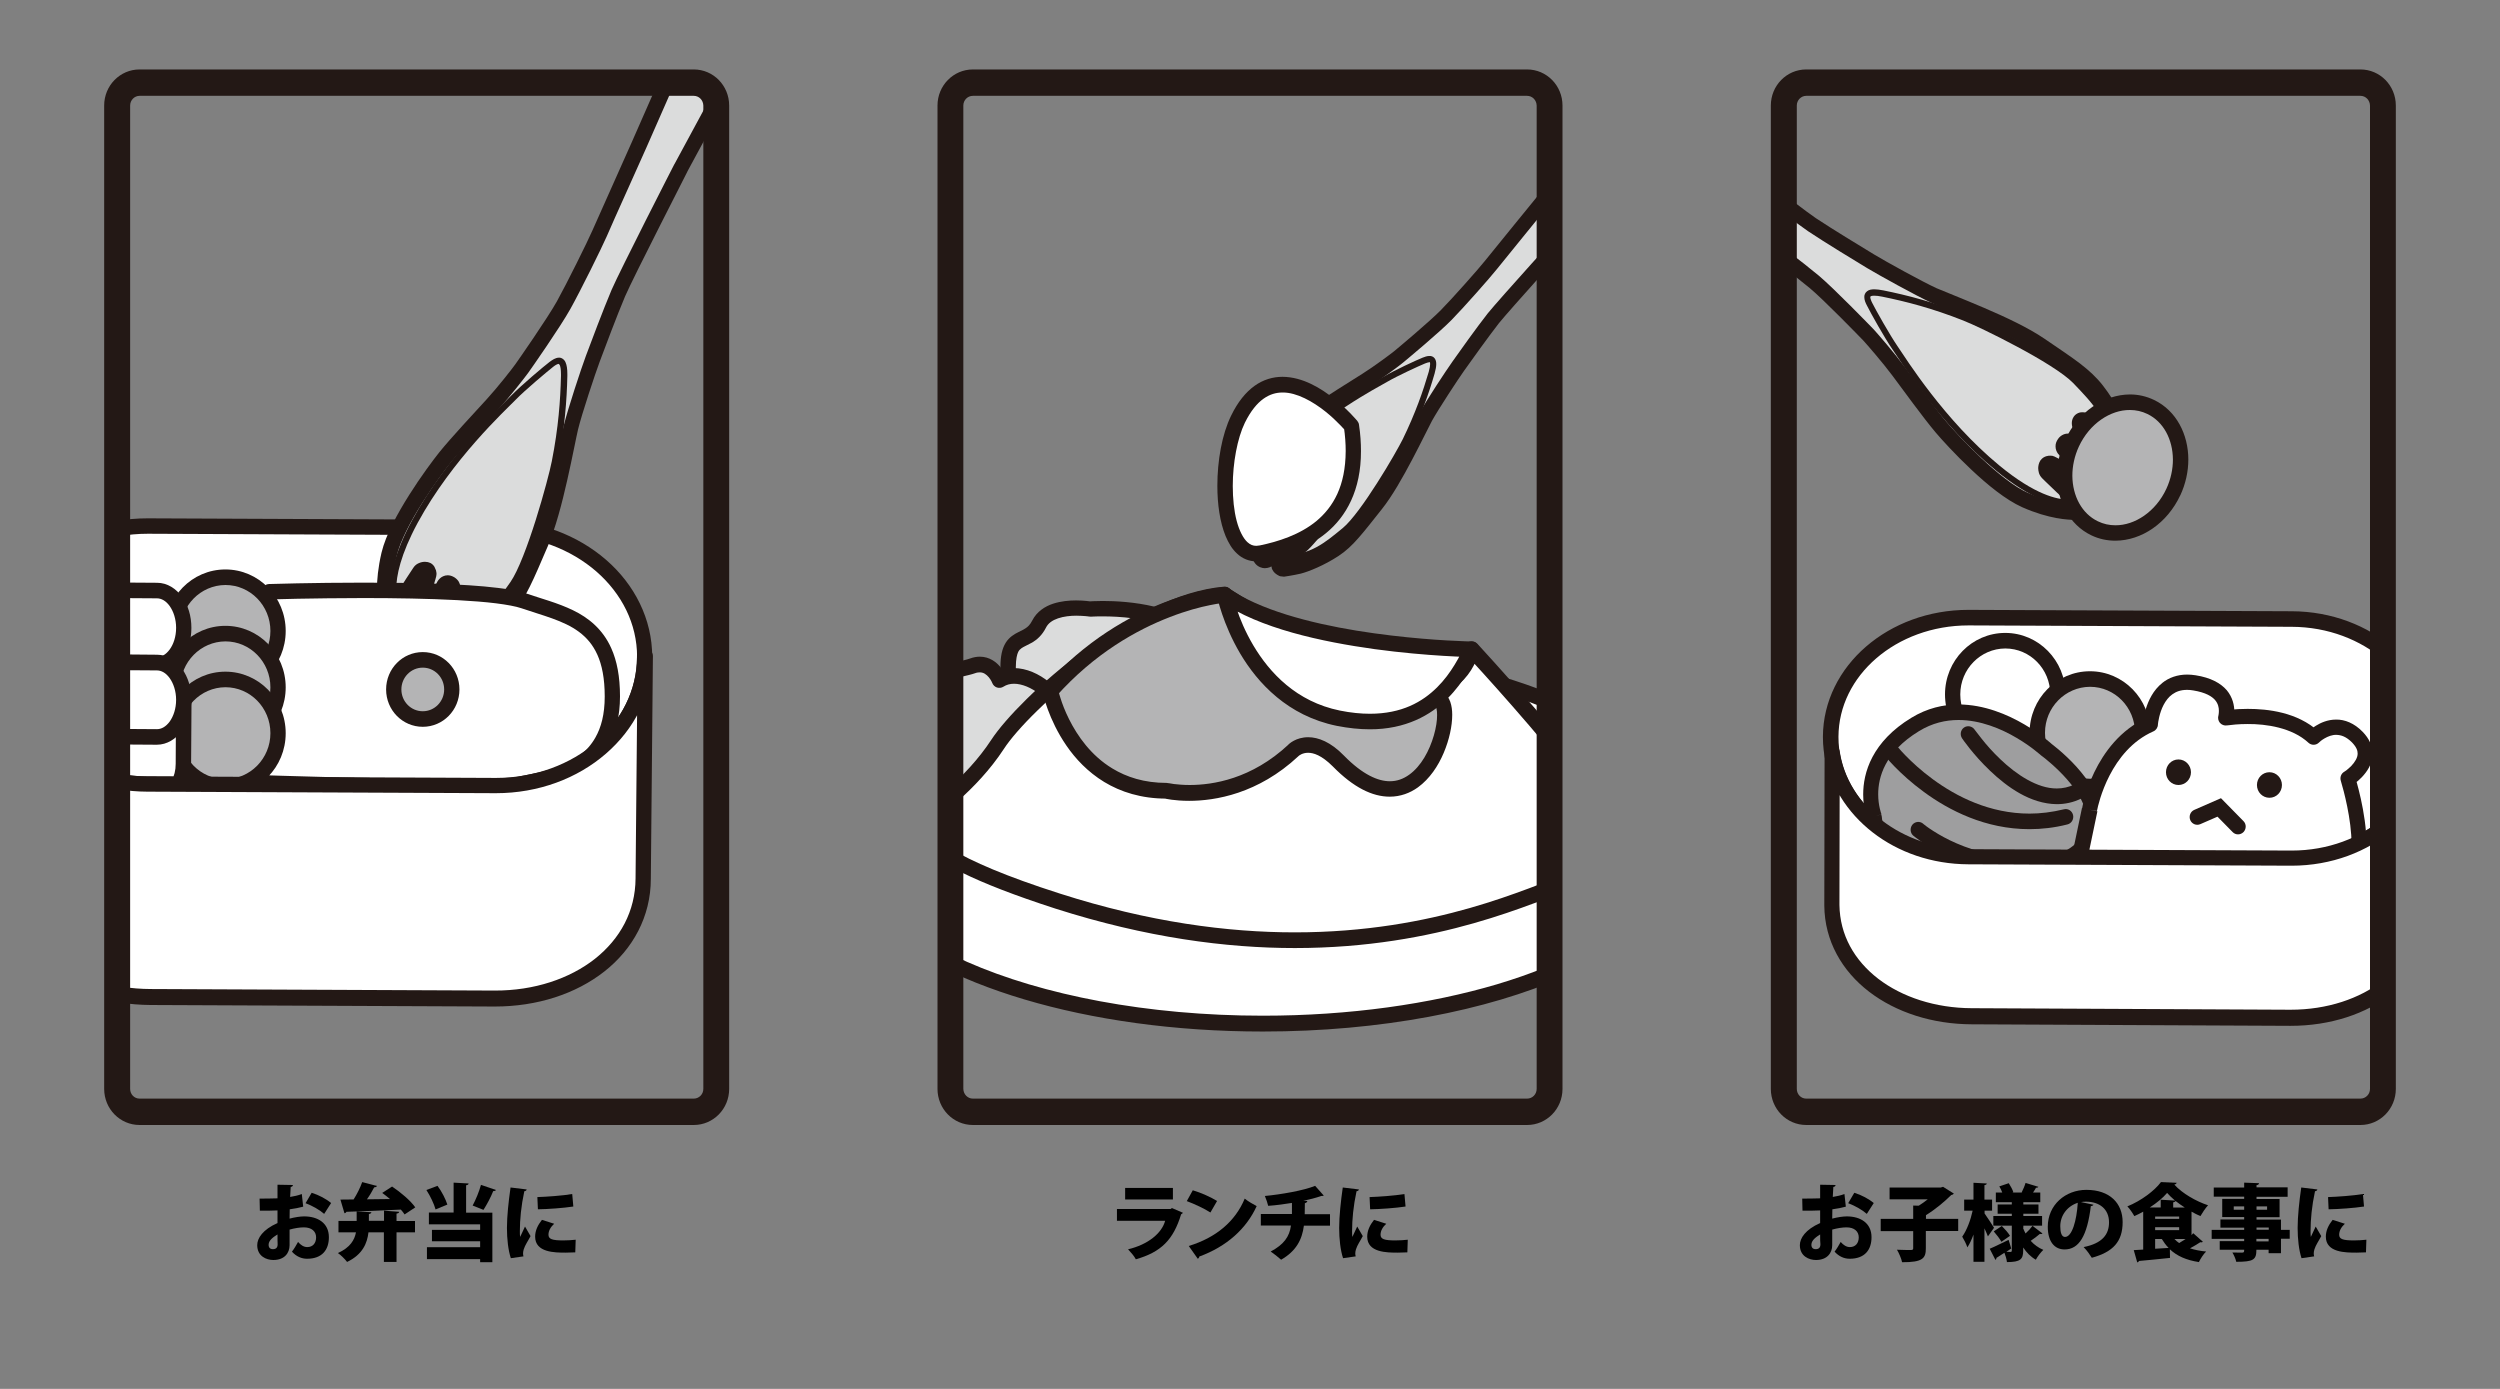 <?xml version="1.0" encoding="UTF-8"?> <svg xmlns="http://www.w3.org/2000/svg" xmlns:xlink="http://www.w3.org/1999/xlink" version="1.1" id="レイヤー_1" x="0px" y="0px" viewBox="0 0 180 100" style="enable-background:new 0 0 180 100;" xml:space="preserve"><rect x="0" y="0" width="180" height="100" fill="#808080" stroke="none"/> <style type="text/css"> .st0{clip-path:url(#SVGID_00000039110683236309835410000017389167560455840447_);fill:#FFFFFF;} .st1{clip-path:url(#SVGID_00000039110683236309835410000017389167560455840447_);fill:#231815;} .st2{clip-path:url(#SVGID_00000039110683236309835410000017389167560455840447_);fill:#DBDCDC;} .st3{clip-path:url(#SVGID_00000039110683236309835410000017389167560455840447_);fill:#B4B4B5;} .st4{fill:#231815;} .st5{clip-path:url(#SVGID_00000056394316177862560320000008967974988118557073_);fill:#FFFFFF;} .st6{clip-path:url(#SVGID_00000056394316177862560320000008967974988118557073_);fill:#231815;} .st7{clip-path:url(#SVGID_00000056394316177862560320000008967974988118557073_);fill:#DBDCDC;} .st8{clip-path:url(#SVGID_00000056394316177862560320000008967974988118557073_);fill:#B4B4B5;} .st9{clip-path:url(#SVGID_00000083795328955319066570000010576908572179754631_);fill:#DBDCDC;} .st10{clip-path:url(#SVGID_00000083795328955319066570000010576908572179754631_);fill:#231815;} .st11{clip-path:url(#SVGID_00000083795328955319066570000010576908572179754631_);fill:#B4B4B5;} .st12{clip-path:url(#SVGID_00000083795328955319066570000010576908572179754631_);fill:#FFFFFF;} .st13{clip-path:url(#SVGID_00000083795328955319066570000010576908572179754631_);fill:#9E9E9F;} </style> <g> <g> <defs> <path id="SVGID_1_" d="M10.05,5.95c-0.89,0-1.62,0.74-1.62,1.65v70.8c0,0.91,0.72,1.65,1.62,1.65h39.9c0.9,0,1.62-0.74,1.62-1.65 V7.6c0-0.91-0.72-1.65-1.62-1.65H10.05z"></path> </defs> <clipPath id="SVGID_00000132809888171906282900000002059097674772009407_"> <use xlink:href="#SVGID_1_" style="overflow:visible;"></use> </clipPath> <path style="clip-path:url(#SVGID_00000132809888171906282900000002059097674772009407_);fill:#FFFFFF;" d="M46.41,47.33 c-0.02,5.13-4.84,9.27-10.76,9.24l-25.05-0.11c-5.92-0.03-10.7-4.21-10.67-9.34c0.02-5.13,4.84-9.27,10.75-9.24l25.05,0.11 C41.65,38.01,46.43,42.19,46.41,47.33"></path> <path style="clip-path:url(#SVGID_00000132809888171906282900000002059097674772009407_);fill:#231815;" d="M46.41,47.33l-0.55,0 c-0.01,2.38-1.12,4.53-2.95,6.12c-1.83,1.58-4.38,2.57-7.2,2.57l-0.06,0h0L10.61,55.9c-2.82-0.01-5.37-1.02-7.19-2.61 c-1.83-1.6-2.93-3.76-2.93-6.13l0-0.03l0-0.01C0.5,44.74,1.61,42.59,3.44,41c1.83-1.58,4.38-2.57,7.2-2.57l0.05,0h0l25.05,0.11 c2.83,0.01,5.37,1.02,7.2,2.61c1.83,1.6,2.93,3.76,2.93,6.14v0.04v0L46.41,47.33l0.55,0v-0.03c0-2.74-1.28-5.22-3.32-6.99 c-2.04-1.77-4.83-2.86-7.91-2.88l-25.05-0.11h0l-0.06,0c-3.07,0-5.87,1.07-7.91,2.84c-2.04,1.76-3.33,4.23-3.34,6.97l0.55,0 l-0.55-0.01l0,0.05c0,2.74,1.28,5.22,3.32,6.99c2.04,1.77,4.83,2.86,7.91,2.88l25.05,0.11h0l0.05,0c3.07,0,5.87-1.08,7.91-2.84 c2.04-1.76,3.33-4.23,3.34-6.97v0L46.41,47.33z"></path> <path style="clip-path:url(#SVGID_00000132809888171906282900000002059097674772009407_);fill:#DBDCDC;" d="M51.21-1 c0,0,0.73-1.38,1.84-1.92c1.1-0.54,1.54-0.18,1.77-0.07c0.23,0.11,0.76,0.51,0.71,1.65c-0.05,1.14-0.22,1.51-0.22,1.51 s-0.46,1.17-0.94,2.07c-0.48,0.9-5.32,9.86-5.32,9.86s-3.9,7.62-4.5,9.01c-0.59,1.39-1.49,3.8-1.83,4.71 c-0.34,0.91-1.3,3.81-1.58,4.97c-0.29,1.16-1.09,5.85-2.15,8.32c-1.07,2.47-1.53,3.64-2.44,4.67c-0.91,1.03-2.05,1.9-2.55,2.18 c-0.5,0.28-1.25,0.61-1.25,0.61s-0.3-0.03-0.4-0.17c-0.11-0.14-0.05-0.37,0.16-0.59c0.21-0.21,1.04-1.32,1.27-1.68 c0.22-0.36,0.5-0.95,0.5-0.95s0.05-0.24-0.11-0.32c-0.16-0.08-0.41,0.09-0.48,0.23c-0.07,0.14-0.37,0.37-0.5,0.57 c-0.12,0.2-0.21,0.51-0.33,0.65c-0.12,0.14-0.42,0.23-0.59,0.53c-0.17,0.3-0.2,0.43-0.32,0.57c-0.12,0.14-0.69,0.74-0.69,0.74 s-0.27,0.27-0.57,0.07c-0.3-0.21-0.11-0.43-0.11-0.43l0.39-0.48c0.04-0.1,0.21-0.62,0.28-0.79c0.08-0.16,0.45-0.42,0.55-0.63 c0.1-0.21,0.15-0.56,0.27-0.77c0.12-0.2,0.44-0.45,0.52-0.62c0.08-0.17,0.1-0.39-0.16-0.51c-0.26-0.12-0.39,0.04-0.48,0.23 c-0.09,0.19-0.26,0.63-0.34,0.73c-0.08,0.11-0.45,0.36-0.59,0.53c-0.14,0.17-0.18,0.58-0.33,0.71c-0.15,0.13-0.59,0.47-0.68,0.6 c-0.09,0.13-0.25,0.54-0.46,0.62c-0.2,0.07-0.69,0.01-0.49-0.53c0.2-0.54,0.25-0.72,0.35-0.81c0.1-0.1,0.38-0.34,0.47-0.53 c0.09-0.19,0.17-0.61,0.27-0.82c0.1-0.21,0.41-0.38,0.47-0.53c0.07-0.14,0.26-0.86,0.26-0.86s0-0.23-0.14-0.3 c-0.14-0.07-0.43,0-0.53,0.15c-0.1,0.15-0.87,1.32-1.06,1.66c-0.19,0.34-0.7,1.2-0.7,1.2s-0.17,0.18-0.32,0.14 c-0.15-0.04-0.29-0.23-0.31-0.38c-0.02-0.15-0.36-1.54,0.19-3.88c0.55-2.34,3.21-5.95,4.03-6.98c0.82-1.02,2.58-2.89,3.4-3.8 c0.82-0.91,1.88-2.25,2.12-2.59c0.25-0.34,2.32-3.31,3.02-4.57c0.7-1.25,2.24-4.37,2.59-5.18c0.35-0.81,2.83-6.37,2.83-6.37 l3.16-7.19C49.17,3.25,50.56,0.1,51.21-1 M82.89,3.62L82.84,3.5c0,0-0.15,0.02-0.37,0.18c-0.27,0.19-0.36,0.45-0.46,0.73 c-0.08,0.25,0.01,0.64,0.01,0.64s0.18,0.23,0.34,0.25c0.16,0.02,0.18,0.03,0.18,0.03s0.21,0.28,0.49,0.29 c0.28,0.02,0.72-0.2,0.93-0.53c0.21-0.33,0.13-0.69,0.02-1.01c-0.04-0.11-0.23,0.06-0.23,0.06l-0.28-0.02l-0.1-0.34l-0.5,0.04 L82.89,3.62z"></path> <path style="clip-path:url(#SVGID_00000132809888171906282900000002059097674772009407_);fill:#231815;" d="M51.21-1l0.48,0.27 l0-0.01c0.03-0.06,0.22-0.38,0.5-0.74c0.29-0.36,0.68-0.74,1.08-0.93c0.4-0.19,0.65-0.23,0.81-0.24c0.24,0.01,0.27,0.06,0.49,0.16 l0,0c0.03,0.02,0.13,0.07,0.22,0.21c0.09,0.14,0.18,0.37,0.18,0.79l0,0.12c-0.02,0.54-0.08,0.89-0.12,1.09l-0.05,0.2L54.8-0.06 l0.23,0.09L54.8-0.07L54.8-0.06l0.23,0.09L54.8-0.07l-0.01,0.03c0,0-0.11,0.28-0.28,0.68c-0.17,0.4-0.4,0.9-0.63,1.33 c-0.23,0.44-1.57,2.91-2.84,5.26c-1.27,2.35-2.48,4.59-2.48,4.59l-0.01,0.01c0,0-0.98,1.91-2.03,3.99 c-1.05,2.09-2.17,4.32-2.49,5.06c-0.6,1.42-1.5,3.82-1.84,4.73c-0.35,0.94-1.3,3.82-1.6,5.03c-0.15,0.62-0.42,2.06-0.79,3.68 c-0.36,1.61-0.83,3.38-1.34,4.55c-0.54,1.24-0.92,2.14-1.27,2.85c-0.35,0.71-0.66,1.2-1.08,1.68c-0.43,0.49-0.92,0.95-1.37,1.31 c-0.44,0.36-0.84,0.64-1.04,0.75c-0.23,0.13-0.54,0.28-0.78,0.39c-0.24,0.11-0.43,0.19-0.43,0.19l0.22,0.52l0.05-0.56l-0.01,0.1 l0.01-0.1l0,0l-0.01,0.1l0.01-0.1l-0.08-0.02l-0.02-0.01l0,0l-0.11,0.22l0.19-0.15l-0.08-0.07l-0.11,0.22l0.19-0.15l-0.23,0.18 h0.29l-0.06-0.18l-0.23,0.18h0.29h-0.17l0.16,0.04l0-0.04h-0.17l0.16,0.04l-0.04-0.01l0.04,0.02l0-0.01l-0.04-0.01l0.04,0.02 l0.06-0.07l0,0c0.09-0.09,0.18-0.2,0.3-0.35c0.35-0.44,0.85-1.11,1.05-1.43l0,0c0.26-0.41,0.53-1,0.53-1.01l0.04-0.11 c0.01-0.03,0.02-0.1,0.02-0.21c0-0.09-0.01-0.2-0.07-0.34c-0.05-0.14-0.18-0.31-0.36-0.39c-0.11-0.06-0.23-0.08-0.33-0.08 c-0.24,0-0.4,0.09-0.54,0.18c-0.14,0.1-0.25,0.2-0.35,0.39l0,0l0.19,0.09l-0.17-0.13l-0.02,0.04l0.19,0.09l-0.17-0.13l-0.18,0.18 c-0.09,0.1-0.21,0.21-0.31,0.38c-0.09,0.16-0.15,0.3-0.2,0.41l-0.06,0.13l-0.02,0.03l0,0l0.07,0.05l-0.07-0.06l0,0.01l0.07,0.05 l-0.07-0.06l0,0l0.09,0.08l-0.07-0.09l-0.01,0.01l0.09,0.08l-0.07-0.09c-0.02,0.04-0.41,0.19-0.67,0.63 c-0.09,0.16-0.15,0.29-0.19,0.36l-0.07,0.11c-0.05,0.06-0.22,0.25-0.38,0.41c-0.16,0.17-0.29,0.31-0.29,0.31l0.4,0.39l-0.39-0.4 L31,45.92l-0.14-0.17l-0.02,0.02L31,45.92l-0.14-0.17l-0.01,0l0.04,0.09v-0.09l-0.04,0.01l0.04,0.09v-0.09v0.12l0.07-0.11 l-0.07-0.02v0.12l0.07-0.11l0,0l-0.12,0.15l0.16-0.08l-0.05-0.06l-0.12,0.15l0.16-0.08l-0.28,0.14l0.31,0l-0.03-0.14l-0.28,0.14 l0.31,0h-0.3l0.23,0.2c0.03-0.05,0.06-0.06,0.07-0.2h-0.3l0.23,0.2l0,0l0.39-0.48l0.08-0.12l0.07-0.19 c0.04-0.1,0.08-0.23,0.12-0.35c0.04-0.12,0.08-0.23,0.09-0.25l-0.19-0.09l0.17,0.13l0.02-0.04l-0.19-0.09l0.17,0.13 c0.01-0.01,0.11-0.11,0.21-0.21c0.11-0.11,0.24-0.23,0.36-0.46l-0.5-0.24l0.5,0.24c0.08-0.18,0.12-0.34,0.16-0.47 c0.04-0.13,0.08-0.24,0.08-0.24c0-0.01,0.1-0.12,0.2-0.23c0.11-0.12,0.23-0.21,0.35-0.45l-0.5-0.24l0.5,0.25 c0.06-0.12,0.11-0.27,0.11-0.45c0-0.15-0.04-0.32-0.13-0.47c-0.1-0.15-0.24-0.27-0.39-0.34l0,0c-0.12-0.06-0.25-0.1-0.4-0.1 c-0.24,0-0.45,0.12-0.57,0.24c-0.13,0.13-0.19,0.25-0.24,0.35c-0.05,0.11-0.12,0.27-0.18,0.41l-0.08,0.18l-0.03,0.05l0,0.01 l0.18,0.11l-0.17-0.13l-0.01,0.01l0.18,0.11l-0.17-0.13l0,0l0.23,0.17l-0.21-0.2l-0.02,0.02l0.23,0.17l-0.21-0.2l0,0 c-0.02,0.02-0.13,0.11-0.24,0.2c-0.11,0.1-0.23,0.19-0.35,0.33c-0.17,0.23-0.2,0.4-0.26,0.54l-0.05,0.14l-0.01,0.01l0.07,0.04 l-0.06-0.05l-0.01,0.01l0.07,0.04l-0.06-0.05L30.5,44l-0.18-0.21l-0.04,0.04L30.5,44l-0.18-0.21l0,0 c-0.05,0.05-0.2,0.17-0.35,0.29l-0.21,0.19c-0.07,0.07-0.13,0.11-0.2,0.22l0,0l-0.11,0.19L29.3,44.9l-0.03,0.04l0.15,0.17 l-0.07-0.21l-0.08,0.04l0.15,0.17l-0.07-0.21l0,0l0.04,0.12l-0.02-0.13l-0.02,0.01l0.04,0.12l-0.02-0.13h0v0.02l0-0.02l0,0v0.02 l0-0.02l-0.05,0.21l0.15-0.14l-0.1-0.07l-0.05,0.21l0.15-0.14l-0.18,0.17h0.25l-0.07-0.17l-0.18,0.17h0.25h-0.08l0.08,0.01l0-0.01 h-0.08l0.08,0.01l0.01-0.04c0.1-0.27,0.16-0.45,0.2-0.55l0.04-0.08l-0.07-0.04l0.06,0.05l0.01-0.01l-0.07-0.04l0.06,0.05 l-0.17-0.14l0.15,0.16l0.02-0.03l-0.17-0.14l0.15,0.16l0,0c0.03-0.03,0.14-0.13,0.25-0.24c0.11-0.12,0.24-0.24,0.34-0.45 c0.08-0.17,0.12-0.33,0.16-0.49c0.04-0.15,0.09-0.3,0.11-0.34l0,0l-0.05-0.03l0.05,0.04l0.01-0.01l-0.05-0.03l0.05,0.04l0.16-0.15 c0.08-0.09,0.19-0.14,0.32-0.39l0.1-0.26c0.09-0.28,0.2-0.68,0.2-0.69l0.02-0.16c0-0.03,0-0.12-0.04-0.27l-0.11-0.25 c-0.06-0.1-0.16-0.21-0.3-0.28l-0.01,0c-0.14-0.06-0.26-0.08-0.37-0.08c-0.15,0-0.29,0.03-0.43,0.09 c-0.14,0.06-0.29,0.15-0.41,0.34l0,0c-0.05,0.07-0.27,0.4-0.5,0.76c-0.23,0.36-0.47,0.73-0.58,0.94 c-0.09,0.16-0.26,0.46-0.41,0.71c-0.15,0.25-0.28,0.47-0.28,0.47l0.47,0.29l-0.4-0.39l0,0l0,0l0,0l0,0l0,0l0.05,0.07l-0.03-0.08 l-0.02,0.01l0.05,0.07l-0.03-0.08l0.11,0.27v-0.29l-0.11,0.02l0.11,0.27v-0.29v0.37l0.1-0.36l-0.1-0.01v0.37l0.1-0.36l-0.15,0.54 l0.15-0.54l-0.04,0.12l0.11-0.09l-0.07-0.04l-0.04,0.12l0.11-0.09l-0.1,0.08l0.12-0.01l-0.02-0.07l-0.1,0.08l0.12-0.01l0-0.01 l-0.03-0.17c-0.03-0.19-0.09-0.57-0.09-1.14c0-0.59,0.06-1.39,0.3-2.38c0.24-1.04,1.02-2.52,1.84-3.81 c0.82-1.3,1.68-2.45,2.08-2.94c0.79-0.99,2.55-2.86,3.38-3.78c0.85-0.94,1.89-2.27,2.16-2.64c0.26-0.36,2.32-3.31,3.05-4.62 c0.72-1.29,2.25-4.38,2.62-5.23c0.17-0.4,0.88-2,1.55-3.48c0.66-1.49,1.28-2.87,1.29-2.88l0,0l3.16-7.19c0,0,0.34-0.78,0.77-1.7 c0.42-0.92,0.94-1.98,1.24-2.49l0.01-0.03L51.21-1l-0.47-0.29c-0.35,0.6-0.86,1.66-1.3,2.59c-0.43,0.93-0.78,1.72-0.78,1.72 l-3.16,7.19l0,0c0,0-2.48,5.55-2.84,6.37c-0.33,0.77-1.89,3.91-2.57,5.13c-0.67,1.2-2.75,4.19-2.98,4.51 c-0.22,0.31-1.28,1.67-2.08,2.54c-0.82,0.9-2.57,2.77-3.42,3.83c-0.42,0.53-1.3,1.7-2.15,3.05c-0.85,1.35-1.68,2.86-1.99,4.15 c-0.25,1.07-0.33,1.96-0.33,2.64c0,0.43,0.03,0.78,0.06,1.03c0.02,0.13,0.03,0.23,0.04,0.3l0.02,0.09l0,0.02l0.18-0.03l-0.18,0.02 l0,0.01l0.18-0.03l-0.18,0.02l0.55-0.06l-0.55,0.05c0.02,0.23,0.11,0.39,0.22,0.53c0.11,0.14,0.25,0.27,0.48,0.34l0.01,0 l0.19,0.03c0.26-0.01,0.4-0.11,0.5-0.17l0.17-0.14l0.07-0.1c0,0,0.51-0.85,0.71-1.22c0.07-0.13,0.32-0.52,0.54-0.87 c0.23-0.35,0.44-0.68,0.5-0.76l0,0l-0.15-0.1l0.07,0.17l0.07-0.07l-0.15-0.1l0.07,0.17l0.01,0l0,0v-0.24l-0.1,0.21l0.1,0.03v-0.24 l-0.1,0.21l0.23-0.51l-0.24,0.5l0.15-0.32l-0.29,0.19l0.14,0.13l0.15-0.32l-0.29,0.19l0.13-0.08l-0.15,0.03l0.03,0.05l0.13-0.08 l-0.15,0.03l0,0l0.22-0.02l-0.22,0l0,0.02l0.22-0.02l-0.22,0l0.55-0.01l-0.53-0.15c0,0-0.05,0.18-0.1,0.37l-0.08,0.27l-0.03,0.1 l-0.01,0.03l0,0l0.15,0.07l-0.15-0.07l0,0.01l0.15,0.07l-0.15-0.07l0.26,0.13l-0.22-0.18l-0.04,0.06l0.26,0.12l-0.22-0.18 l0.02,0.02l-0.02-0.02l0,0l0.02,0.02l-0.02-0.02l-0.19,0.17c-0.1,0.09-0.22,0.21-0.32,0.41l0,0c-0.08,0.18-0.12,0.34-0.17,0.5 c-0.04,0.15-0.09,0.3-0.1,0.32l0.06,0.03l-0.05-0.03l0,0l0.05,0.03l-0.05-0.03l-0.14,0.16l-0.21,0.2l0,0 c-0.15,0.14-0.21,0.29-0.27,0.44c-0.06,0.15-0.12,0.33-0.22,0.59c-0.05,0.14-0.08,0.28-0.08,0.42c-0.01,0.28,0.15,0.59,0.36,0.72 c0.2,0.14,0.4,0.17,0.57,0.17c0.12,0,0.23-0.02,0.34-0.06l0,0c0.18-0.07,0.29-0.17,0.37-0.26c0.12-0.14,0.19-0.27,0.26-0.38 l0.07-0.14l0.02-0.04l0.01-0.01l-0.02-0.01l0.02,0.02l0,0l-0.02-0.01l0.02,0.02l0,0L30.27,45l0.17,0.15l0.01-0.02L30.27,45 l0.17,0.15c0-0.01,0.13-0.13,0.25-0.23c0.13-0.11,0.26-0.21,0.35-0.29l0,0c0.13-0.12,0.18-0.23,0.23-0.33 c0.06-0.14,0.1-0.26,0.13-0.35l0.04-0.1l0.01-0.01l-0.12-0.08l0.11,0.09l0.01-0.02l-0.12-0.08l0.11,0.09 c0-0.01,0.12-0.11,0.23-0.2l0.18-0.15c0.06-0.05,0.11-0.09,0.19-0.19l0,0l0.13-0.22c0.1-0.2,0.22-0.49,0.27-0.61l0.02-0.04l0,0 l-0.14-0.11l0.09,0.16l0.05-0.04l-0.14-0.11l0.09,0.16l-0.15-0.26l0,0.3l0.15-0.04l-0.15-0.26l0,0.3v-0.17l-0.07,0.15l0.07,0.01 v-0.17l-0.07,0.15l0,0l0.04-0.08l-0.06,0.07l0.02,0.01l0.04-0.08l-0.06,0.07l0.16-0.19l-0.24,0l0.09,0.19l0.16-0.19l-0.24,0h0.14 l-0.13-0.04l0,0.04h0.14l-0.13-0.04l0,0l0,0.01l0.12,0.06l-0.11-0.08l-0.01,0.02l0.12,0.06l-0.11-0.08l-0.19,0.2 c-0.1,0.1-0.21,0.21-0.31,0.38c-0.12,0.2-0.16,0.37-0.21,0.52c-0.04,0.15-0.08,0.27-0.1,0.3l0,0.01l0.13,0.06l-0.12-0.08 l-0.01,0.01l0.13,0.06l-0.12-0.08l-0.01,0.01l-0.22,0.22c-0.1,0.1-0.21,0.18-0.33,0.41c-0.06,0.14-0.12,0.31-0.18,0.48L30.48,45 l-0.03,0.07l-0.01,0.02l0,0l0.21,0.09l-0.21-0.1l0,0.01l0.21,0.09l-0.21-0.1l0.5,0.24l-0.42-0.36l-0.39,0.48l0.42,0.36l-0.42-0.37 c-0.03,0.05-0.18,0.2-0.19,0.53c0,0.13,0.04,0.28,0.11,0.41c0.08,0.13,0.18,0.24,0.3,0.32c0.17,0.12,0.37,0.17,0.54,0.17 c0.23,0,0.41-0.08,0.52-0.15c0.12-0.07,0.18-0.14,0.2-0.16l0.01-0.01c0,0,0.56-0.59,0.7-0.76c0.1-0.12,0.17-0.24,0.22-0.34 c0.05-0.1,0.09-0.19,0.17-0.32L32.87,45c0.08-0.06,0.21-0.11,0.38-0.3l0,0c0.14-0.17,0.2-0.32,0.25-0.44 c0.05-0.13,0.1-0.24,0.13-0.28l0.19-0.21l0.16-0.16c0.06-0.06,0.11-0.13,0.18-0.26l0,0l-0.18-0.09l0.15,0.14l0.03-0.05l-0.18-0.09 l0.15,0.14l0,0l-0.08-0.16l0,0.17l0.08-0.01l-0.08-0.16l0,0.17v-0.35l-0.15,0.31l0.15,0.04v-0.35l-0.15,0.31l0.15-0.32l-0.33,0.14 l0.17,0.18l0.15-0.32l-0.33,0.14l0.22-0.09l-0.24,0l0.02,0.09l0.22-0.09l-0.24,0h0.17l-0.17-0.04l-0.01,0.04h0.17l-0.17-0.04 l0.54,0.13l-0.5-0.24c0,0-0.06,0.14-0.16,0.32c-0.09,0.18-0.21,0.41-0.31,0.56l0,0c-0.09,0.14-0.35,0.51-0.61,0.85 c-0.13,0.17-0.26,0.34-0.36,0.47c-0.1,0.13-0.2,0.24-0.22,0.26l0,0c-0.21,0.22-0.37,0.48-0.38,0.82c0,0.17,0.05,0.36,0.17,0.51 c0.2,0.25,0.39,0.29,0.53,0.33c0.14,0.04,0.24,0.05,0.26,0.05l0.27-0.04c0.01,0,0.76-0.33,1.3-0.63c0.3-0.17,0.72-0.47,1.21-0.86 c0.48-0.4,1.01-0.89,1.49-1.44c0.5-0.56,0.87-1.17,1.24-1.92c0.38-0.76,0.76-1.67,1.29-2.9c0.56-1.3,1.03-3.11,1.4-4.75 c0.37-1.63,0.65-3.12,0.78-3.66c0.27-1.11,1.24-4.03,1.57-4.91c0.34-0.91,1.24-3.31,1.82-4.68c0.28-0.65,1.41-2.92,2.46-4.99 c1.05-2.08,2.02-3.98,2.02-3.98l-0.49-0.26l0.48,0.27c0,0,4.84-8.95,5.32-9.86c0.5-0.94,0.96-2.11,0.96-2.12L55.3,0.17l0.5,0.24 c0.04-0.09,0.23-0.54,0.28-1.73l0-0.17c0-0.6-0.15-1.07-0.36-1.4c-0.21-0.33-0.47-0.52-0.66-0.61l0,0 C55-3.53,54.61-3.78,54.1-3.77c-0.36,0-0.78,0.1-1.28,0.34c-0.67,0.33-1.17,0.87-1.53,1.32c-0.35,0.45-0.55,0.82-0.56,0.84 L51.21-1l-0.47-0.29L51.21-1z M82.89,3.62l0.5-0.23l-0.05-0.12C83.24,3.04,83,2.9,82.75,2.94C82.68,2.95,82.44,3,82.15,3.22l0,0 c-0.21,0.15-0.36,0.34-0.46,0.52c-0.1,0.18-0.15,0.35-0.2,0.5c-0.05,0.16-0.06,0.31-0.06,0.43c0,0.28,0.06,0.5,0.06,0.52l0.1,0.21 c0.01,0.01,0.07,0.09,0.17,0.19c0.11,0.09,0.23,0.23,0.54,0.28l0,0l0.1,0.01l0.09-0.43l-0.2,0.39l0.11,0.04l0.09-0.43l-0.2,0.39 l0.26-0.5l-0.43,0.35c0.02,0.02,0.09,0.12,0.23,0.23c0.14,0.11,0.34,0.25,0.66,0.28l0,0l0.07,0c0.28,0,0.51-0.09,0.75-0.22 c0.23-0.13,0.45-0.31,0.61-0.57l0,0c0.16-0.24,0.22-0.52,0.22-0.76c0-0.3-0.08-0.54-0.15-0.74c-0.03-0.1-0.12-0.22-0.23-0.3 c-0.12-0.08-0.24-0.1-0.33-0.1c-0.14,0-0.22,0.04-0.28,0.06c-0.17,0.08-0.24,0.16-0.26,0.17l0.36,0.42l0.03-0.56l-0.28-0.02 l-0.03,0.56L84,3.98l-0.1-0.34c-0.07-0.26-0.31-0.42-0.58-0.4l-0.5,0.04l0.05,0.56l0.55,0.05l0.02-0.22l-0.04-0.27L82.89,3.62 l-0.55-0.05L82.32,3.8c-0.01,0.17,0.04,0.33,0.16,0.44c0.12,0.12,0.27,0.18,0.44,0.16l0.5-0.04L83.37,3.8l-0.53,0.16l0.1,0.34 c0.07,0.23,0.26,0.39,0.49,0.4l0.28,0.02c0.14,0.01,0.29-0.04,0.4-0.14l-0.17-0.2l0.17,0.2l0,0l-0.17-0.2l0.17,0.2l0.01-0.01 l-0.19-0.31v0.35c0.18-0.01,0.18-0.05,0.19-0.04l-0.19-0.31v0.35V4.11l-0.27,0.42c0.1,0.07,0.21,0.09,0.27,0.09V4.11l-0.27,0.42 l0.27-0.42l-0.47,0.18c0.03,0.07,0.09,0.18,0.19,0.25l0.27-0.42l-0.47,0.18c0.06,0.15,0.08,0.28,0.08,0.35L83.5,4.79l0,0 c-0.04,0.06-0.13,0.15-0.23,0.2l-0.21,0.08v0.04l0-0.04l0,0v0.04l0-0.04l0,0l0,0.07l0.02-0.07l-0.01,0l0,0.07l0.02-0.07 l-0.02-0.01l-0.07-0.06l-0.02-0.02l0,0l-0.23,0.19l0.23-0.19l0-0.01l-0.23,0.19l0.23-0.19L82.8,4.84l-0.18-0.06l-0.2-0.03l0,0 L82.39,5l0.13-0.22l-0.1-0.03L82.39,5l0.13-0.22l-0.01-0.01l-0.05-0.05l-0.01-0.02l-0.04,0.03l0.04-0.03l0,0l-0.04,0.03l0.04-0.03 l-0.43,0.34l0.53-0.13l0-0.01l-0.03-0.24l0-0.06l0-0.01c0.05-0.14,0.08-0.24,0.12-0.31l0.13-0.15l0,0l0.15-0.08l0.02-0.01 l-0.07-0.29l0.04,0.29l0.03-0.01l-0.07-0.29l0.04,0.29L82.84,3.5l-0.5,0.23l0.05,0.12L82.89,3.62l-0.55-0.05L82.89,3.62z"></path> <path style="clip-path:url(#SVGID_00000132809888171906282900000002059097674772009407_);fill:#231815;" d="M28.78,43.63 l-0.05,0.04L28.78,43.63L28.78,43.63l-0.05,0.04L28.78,43.63c-0.01-0.01-0.25-0.37-0.25-1.22c0-0.93,0.3-2.47,1.55-4.78 c2.48-4.56,6.32-8.1,7.04-8.84c0.7-0.72,2.27-2.03,2.71-2.38c0.17-0.14,0.35-0.22,0.4-0.21l0.07,0.08 c0.05,0.1,0.09,0.32,0.09,0.66l0,0.12c-0.04,1.73-0.18,3.72-0.66,6.15c-0.12,0.63-0.58,2.4-1.15,4.21 c-0.57,1.81-1.27,3.69-1.83,4.49c-1.21,1.72-2.05,2.93-4.34,3.68c-0.12,0.04-0.18,0.16-0.14,0.28c0.04,0.12,0.16,0.18,0.28,0.15 c2.42-0.78,3.37-2.14,4.57-3.85c0.63-0.91,1.32-2.78,1.9-4.61c0.58-1.83,1.03-3.6,1.16-4.26c0.48-2.46,0.63-4.48,0.67-6.23l0-0.13 c0-0.38-0.04-0.65-0.13-0.85c-0.08-0.2-0.28-0.35-0.48-0.34c-0.26,0.01-0.46,0.16-0.66,0.3c-0.47,0.36-2.02,1.67-2.76,2.42 c-0.71,0.73-4.6,4.31-7.12,8.94c-1.28,2.36-1.61,3.97-1.61,5c0,1,0.31,1.45,0.34,1.49l0.31,0.04L28.78,43.63L28.78,43.63z"></path> <path style="clip-path:url(#SVGID_00000132809888171906282900000002059097674772009407_);fill:#FFFFFF;" d="M19.37,42.6 c0,0,15.09-0.47,18.33,0.66c2.94,1.03,6.39,1.41,6.39,6.89c0,5.47-4.54,5.85-6.66,6.32c-2.13,0.47-18.6-0.09-18.6-0.09L19.37,42.6 z"></path> <path style="clip-path:url(#SVGID_00000132809888171906282900000002059097674772009407_);fill:#231815;" d="M19.37,42.6l0.02,0.56 c0,0,0.78-0.02,2.02-0.05c1.24-0.02,2.94-0.05,4.79-0.05c2.22,0,4.64,0.04,6.73,0.15c1.04,0.06,2,0.13,2.79,0.23 c0.79,0.1,1.43,0.22,1.81,0.35c1.51,0.52,3.05,0.88,4.15,1.7c0.55,0.41,1,0.92,1.33,1.65c0.33,0.73,0.53,1.7,0.53,3.01 c0,1.29-0.26,2.23-0.67,2.95c-0.6,1.07-1.55,1.68-2.59,2.08c-1.04,0.4-2.14,0.56-2.97,0.74c-0.23,0.05-0.85,0.11-1.67,0.13 c-0.83,0.03-1.87,0.04-3.03,0.04c-2.78,0-6.22-0.07-8.97-0.14c-2.75-0.07-4.79-0.14-4.8-0.14l-0.02,0.56l0.55,0.02l0.55-13.77 L19.37,42.6l0.02,0.56L19.37,42.6l-0.55-0.02l-0.55,13.77c-0.01,0.15,0.05,0.29,0.15,0.4c0.1,0.11,0.24,0.17,0.39,0.18 c0,0,8.21,0.28,13.8,0.28c1.17,0,2.22-0.01,3.06-0.04c0.85-0.03,1.47-0.07,1.87-0.16c1.02-0.23,2.76-0.44,4.29-1.35 c0.76-0.46,1.48-1.1,1.99-2.01c0.51-0.91,0.82-2.06,0.82-3.51c0-1.43-0.22-2.56-0.63-3.47c-0.61-1.37-1.65-2.2-2.75-2.73 c-1.11-0.54-2.3-0.84-3.37-1.21c-0.51-0.18-1.2-0.3-2.03-0.4c-2.49-0.31-6.31-0.38-9.65-0.38c-3.71,0-6.83,0.1-6.84,0.1 c-0.29,0.01-0.52,0.24-0.53,0.54L19.37,42.6z"></path> <path style="clip-path:url(#SVGID_00000132809888171906282900000002059097674772009407_);fill:#B4B4B5;" d="M32.53,49.64 c0,1.18-0.94,2.13-2.09,2.13c-1.16,0-2.09-0.95-2.09-2.13c0-1.18,0.94-2.13,2.09-2.13C31.6,47.51,32.53,48.46,32.53,49.64"></path> <path style="clip-path:url(#SVGID_00000132809888171906282900000002059097674772009407_);fill:#231815;" d="M32.53,49.64h-0.55 c0,0.87-0.69,1.57-1.54,1.57c-0.85,0-1.54-0.7-1.54-1.57c0-0.87,0.69-1.57,1.54-1.57c0.85,0,1.54,0.7,1.54,1.57H32.53h0.55 c0-1.49-1.18-2.69-2.64-2.69c-1.46,0-2.64,1.2-2.64,2.69c0,1.49,1.18,2.69,2.64,2.69c1.46,0,2.64-1.2,2.64-2.69H32.53z"></path> <path style="clip-path:url(#SVGID_00000132809888171906282900000002059097674772009407_);fill:#231815;" d="M4.31,45.18l0,4.6v0 c0,0.85,0.26,1.6,0.71,2.15c0.44,0.55,1.09,0.9,1.79,0.9l4.46,0.03h0h0.01c0.71,0,1.35-0.35,1.79-0.9 c0.44-0.55,0.69-1.3,0.69-2.15l0.03-4.62c0-0.31-0.24-0.56-0.55-0.56c-0.3,0-0.55,0.25-0.55,0.56l-0.03,4.63 c0,0.63-0.19,1.13-0.44,1.45c-0.26,0.32-0.58,0.48-0.93,0.49h-0.01h0L6.81,51.7c-0.36,0-0.69-0.17-0.95-0.49 c-0.27-0.33-0.45-0.82-0.46-1.44v0l0-4.6c0-0.31-0.25-0.56-0.55-0.56C4.55,44.61,4.31,44.87,4.31,45.18L4.31,45.18z"></path> <path style="clip-path:url(#SVGID_00000132809888171906282900000002059097674772009407_);fill:#B4B4B5;" d="M20.02,45.43 c0,2.14-1.7,3.87-3.79,3.87c-2.1,0-3.79-1.73-3.79-3.87c0-2.14,1.7-3.87,3.79-3.87C18.32,41.57,20.02,43.3,20.02,45.43"></path> <path style="clip-path:url(#SVGID_00000132809888171906282900000002059097674772009407_);fill:#231815;" d="M20.02,45.43h-0.55 c0,1.82-1.45,3.3-3.24,3.31c-1.79,0-3.24-1.48-3.24-3.31c0-1.82,1.45-3.3,3.24-3.31c1.79,0,3.24,1.48,3.24,3.31H20.02h0.55 c0-2.45-1.95-4.43-4.34-4.43c-2.4,0-4.34,1.98-4.34,4.43c0,2.45,1.95,4.43,4.34,4.43c2.4,0,4.34-1.98,4.34-4.43H20.02z"></path> <path style="clip-path:url(#SVGID_00000132809888171906282900000002059097674772009407_);fill:#B4B4B5;" d="M20.02,49.49 c0,2.14-1.7,3.87-3.79,3.87c-2.1,0-3.79-1.73-3.79-3.87c0-2.14,1.7-3.87,3.79-3.87C18.32,45.62,20.02,47.35,20.02,49.49"></path> <path style="clip-path:url(#SVGID_00000132809888171906282900000002059097674772009407_);fill:#231815;" d="M20.02,49.49h-0.55 c0,1.82-1.45,3.3-3.24,3.31c-1.79,0-3.24-1.48-3.24-3.31c0-1.82,1.45-3.3,3.24-3.31c1.79,0,3.24,1.48,3.24,3.31H20.02h0.55 c0-2.45-1.95-4.43-4.34-4.43c-2.4,0-4.34,1.98-4.34,4.43c0,2.45,1.95,4.43,4.34,4.43c2.4,0,4.34-1.98,4.34-4.43H20.02z"></path> <path style="clip-path:url(#SVGID_00000132809888171906282900000002059097674772009407_);fill:#B4B4B5;" d="M20.02,52.79 c0,2.14-1.7,3.87-3.79,3.87c-2.1,0-3.79-1.73-3.79-3.87c0-2.14,1.7-3.87,3.79-3.87C18.32,48.92,20.02,50.65,20.02,52.79"></path> <path style="clip-path:url(#SVGID_00000132809888171906282900000002059097674772009407_);fill:#231815;" d="M20.02,52.79h-0.55 c0,1.82-1.45,3.3-3.24,3.31c-1.79,0-3.24-1.48-3.24-3.31c0-1.82,1.45-3.3,3.24-3.31c1.79,0,3.24,1.48,3.24,3.31H20.02h0.55 c0-2.45-1.95-4.43-4.34-4.43c-2.4,0-4.34,1.98-4.34,4.43c0,2.45,1.95,4.43,4.34,4.43c2.4,0,4.34-1.98,4.34-4.43H20.02z"></path> <path style="clip-path:url(#SVGID_00000132809888171906282900000002059097674772009407_);fill:#FFFFFF;" d="M10.61,56.46 l2.24,0.01c0.22-0.4,0.36-0.9,0.36-1.48l0.03-4.63H4.86l0,4.6v0C6.51,55.9,8.48,56.45,10.61,56.46"></path> <path style="clip-path:url(#SVGID_00000132809888171906282900000002059097674772009407_);fill:#231815;" d="M10.61,56.46l0,0.56 l2.24,0.01c0.2,0,0.38-0.11,0.48-0.29c0.27-0.49,0.43-1.09,0.43-1.75v0l0.03-4.63c0-0.15-0.06-0.29-0.16-0.4 c-0.1-0.11-0.24-0.17-0.39-0.17H4.86c-0.3,0-0.55,0.25-0.55,0.56l0,4.6v0c0,0.2,0.11,0.39,0.28,0.49c1.74,0.98,3.8,1.55,6.02,1.56 L10.61,56.46l0-0.56c-2.03-0.01-3.91-0.54-5.49-1.42l-0.27,0.49H5.4v0l0-4.04h7.27l-0.02,4.06v0c0,0.49-0.11,0.89-0.29,1.2 l0.48,0.28l0-0.56l-2.24-0.01L10.61,56.46z"></path> <path style="clip-path:url(#SVGID_00000132809888171906282900000002059097674772009407_);fill:#FFFFFF;" d="M13.23,45.21 c0,1.48-0.87,2.67-1.94,2.67l-4.52-0.03c-1.07-0.01-1.93-1.21-1.93-2.7c0-1.48,0.87-2.67,1.94-2.67l4.52,0.03 C12.37,42.52,13.23,43.72,13.23,45.21"></path> <path style="clip-path:url(#SVGID_00000132809888171906282900000002059097674772009407_);fill:#231815;" d="M13.23,45.21l-0.55,0 c0,0.63-0.19,1.18-0.46,1.55c-0.28,0.38-0.6,0.55-0.92,0.55l-0.02,0l0.01,0.56l0-0.56l-4.52-0.03c-0.32,0-0.65-0.18-0.92-0.56 c-0.27-0.38-0.46-0.94-0.46-1.56v0l-0.43,0l0.43,0.02l0-0.02l-0.43,0l0.43,0.02l0-0.02c0-0.63,0.19-1.18,0.46-1.56 c0.28-0.38,0.6-0.55,0.92-0.55v-0.18l0,0.18l0,0v-0.18l0,0.18l0.01,0l4.52,0.03c0.32,0,0.65,0.18,0.92,0.56 c0.27,0.38,0.46,0.94,0.46,1.56l0,0.03L13.23,45.21l-0.55,0L13.23,45.21l0.55-0.01l-0.36,0.01l0.36,0l0-0.01l-0.36,0.01l0.36,0 v-0.01c0-0.85-0.24-1.63-0.67-2.22c-0.42-0.59-1.06-1.02-1.8-1.02l-4.52-0.03l0,0.56l0.02-0.56l-0.03,0 c-0.74,0-1.38,0.42-1.8,1.01c-0.43,0.59-0.67,1.37-0.68,2.22l0.55,0l-0.55-0.02l0,0.03c0,0.85,0.24,1.63,0.67,2.23 c0.42,0.59,1.06,1.02,1.8,1.02l4.52,0.03l0.01,0l0-0.03l0,0.03l0,0l0-0.03l0,0.03c0.74,0,1.38-0.42,1.81-1.01 c0.43-0.59,0.67-1.37,0.67-2.22l0-0.02L13.23,45.21z"></path> <path style="clip-path:url(#SVGID_00000132809888171906282900000002059097674772009407_);fill:#FFFFFF;" d="M13.23,50.39 c0,1.48-0.87,2.67-1.94,2.67l-4.52-0.03c-1.07-0.01-1.93-1.21-1.93-2.7c0-1.48,0.87-2.67,1.94-2.67l4.52,0.03 C12.37,47.7,13.23,48.91,13.23,50.39"></path> <path style="clip-path:url(#SVGID_00000132809888171906282900000002059097674772009407_);fill:#231815;" d="M13.23,50.39l-0.55,0 c0,0.63-0.19,1.18-0.46,1.56c-0.28,0.38-0.6,0.55-0.92,0.55l-0.02,0l0.01,0.56l0-0.56l-4.52-0.03c-0.32,0-0.65-0.18-0.92-0.56 c-0.27-0.38-0.46-0.94-0.46-1.56v0l-0.43,0l0.43,0.02l0-0.02l-0.43,0l0.43,0.02l0-0.02c0-0.63,0.19-1.18,0.46-1.56 c0.28-0.38,0.6-0.55,0.92-0.55v-0.18l0,0.18l0,0v-0.18l0,0.18l0.01,0l4.52,0.03c0.32,0,0.65,0.18,0.92,0.56 c0.27,0.38,0.46,0.93,0.46,1.56l0,0.03L13.23,50.39l-0.55,0L13.23,50.39l0.55-0.01l-0.35,0.01l0.35,0l0-0.01l-0.35,0.01l0.35,0 v-0.01c0-0.85-0.24-1.63-0.67-2.22c-0.42-0.59-1.06-1.02-1.8-1.02L6.78,47.1l0,0.56l0.02-0.56l-0.03,0c-0.74,0-1.38,0.42-1.8,1.01 c-0.43,0.59-0.67,1.37-0.68,2.22l0.55,0l-0.55-0.02l0,0.03c0,0.85,0.24,1.63,0.67,2.23c0.42,0.59,1.06,1.02,1.8,1.02l4.52,0.03 l0.02,0l-0.01-0.37l0,0.37l0.01,0l-0.01-0.37l0,0.37h0c0.74,0,1.38-0.42,1.81-1.01c0.43-0.59,0.67-1.37,0.68-2.22l0-0.02 L13.23,50.39z"></path> <path style="clip-path:url(#SVGID_00000132809888171906282900000002059097674772009407_);fill:#FFFFFF;" d="M46.41,47.22l0.01,0.1 c-0.02,5.13-4.84,9.27-10.75,9.24l-25.05-0.11c-5.44-0.02-9.9-3.56-10.58-8.12L0.01,63.16c0.04,5.08,4.98,8.59,10.85,8.62 l24.71,0.11c5.92,0.03,10.72-3.51,10.74-8.64l0.15-16.03H46.41z"></path> <path style="clip-path:url(#SVGID_00000132809888171906282900000002059097674772009407_);fill:#231815;" d="M46.41,47.22 l-0.55,0.03l0.01,0.1l0.55-0.03l-0.55,0c-0.01,2.38-1.12,4.53-2.95,6.12c-1.83,1.58-4.38,2.57-7.2,2.57l-0.06,0h0L10.61,55.9 c-2.6-0.01-4.96-0.86-6.74-2.24c-1.78-1.38-2.98-3.28-3.29-5.39c-0.04-0.29-0.3-0.5-0.59-0.48c-0.29,0.02-0.51,0.27-0.51,0.56 l-0.03,14.82v0.01c0.02,2.73,1.38,5.05,3.46,6.65c2.09,1.6,4.9,2.51,7.94,2.53l24.71,0.11l0.07,0c3.05,0,5.83-0.91,7.88-2.52 c2.04-1.6,3.35-3.94,3.35-6.68v0l0.15-16.03c0-0.15-0.06-0.29-0.16-0.4c-0.1-0.11-0.24-0.17-0.39-0.17h-0.05 c-0.15,0-0.3,0.06-0.4,0.18c-0.1,0.11-0.16,0.26-0.15,0.42L46.41,47.22v0.56h0.05v-0.56l-0.55-0.01l-0.15,16.03v0 c-0.01,2.37-1.11,4.36-2.93,5.8c-1.82,1.43-4.37,2.29-7.2,2.28l-0.06,0l-24.71-0.11c-2.83-0.01-5.42-0.87-7.29-2.3 c-1.86-1.44-3-3.41-3.02-5.76l-0.55,0l0.55,0l0.03-14.82l-0.55,0l-0.54,0.08c0.36,2.44,1.73,4.59,3.71,6.12 c1.98,1.53,4.57,2.46,7.4,2.47l25.05,0.11h0l0.06,0c3.07,0,5.87-1.07,7.91-2.84c2.04-1.76,3.33-4.23,3.34-6.97l0-0.03l-0.01-0.1 L46.41,47.22v0.56V47.22z"></path> </g> <path class="st4" d="M51.57,78.4h-0.93c0,0.39-0.31,0.7-0.69,0.7h-39.9c-0.38,0-0.68-0.31-0.68-0.7V7.6c0-0.39,0.31-0.7,0.68-0.7 h39.9c0.38,0,0.68,0.31,0.69,0.7v70.8H51.57h0.93V7.6c0-1.44-1.14-2.6-2.55-2.6h-39.9C8.64,5,7.5,6.16,7.5,7.6v70.8 c0,1.44,1.14,2.6,2.55,2.6h39.9c1.41,0,2.55-1.16,2.55-2.6H51.57z"></path> </g> <g> <g> <defs> <path id="SVGID_00000075882861134150176420000013233854137962956448_" d="M70.05,5.95c-0.89,0-1.62,0.74-1.62,1.65v70.8 c0,0.91,0.72,1.65,1.62,1.65h39.9c0.89,0,1.62-0.74,1.62-1.65V7.6c0-0.91-0.72-1.65-1.62-1.65H70.05z"></path> </defs> <clipPath id="SVGID_00000026861316141729219270000014790642511217741713_"> <use xlink:href="#SVGID_00000075882861134150176420000013233854137962956448_" style="overflow:visible;"></use> </clipPath> <path style="clip-path:url(#SVGID_00000026861316141729219270000014790642511217741713_);fill:#FFFFFF;" d="M121.34,60.32 c0,7.38-13.62,13.37-30.42,13.37c-16.8,0-30.42-5.99-30.42-13.37c0-7.38,13.62-13.37,30.42-13.37 C107.72,46.95,121.34,52.93,121.34,60.32"></path> <path style="clip-path:url(#SVGID_00000026861316141729219270000014790642511217741713_);fill:#231815;" d="M121.34,60.32h-0.55 c0,1.66-0.76,3.28-2.23,4.81c-2.2,2.29-5.99,4.31-10.78,5.74c-4.8,1.42-10.6,2.26-16.85,2.26c-8.34,0-15.88-1.49-21.29-3.87 c-2.71-1.19-4.88-2.6-6.34-4.13c-1.47-1.53-2.23-3.15-2.23-4.81c0-1.66,0.76-3.28,2.23-4.81c2.2-2.29,5.99-4.31,10.78-5.73 c4.8-1.42,10.6-2.26,16.86-2.26c8.34,0,15.88,1.49,21.29,3.87c2.71,1.19,4.88,2.6,6.34,4.13c1.47,1.53,2.23,3.15,2.23,4.81H121.34 h0.55c0-2.03-0.94-3.93-2.55-5.6c-2.42-2.5-6.35-4.56-11.26-6.03c-4.91-1.46-10.81-2.3-17.16-2.3c-8.47,0-16.13,1.5-21.73,3.96 c-2.8,1.23-5.08,2.7-6.69,4.37c-1.61,1.67-2.55,3.57-2.55,5.6c0,2.03,0.94,3.93,2.55,5.6c2.42,2.5,6.35,4.57,11.26,6.03 c4.91,1.46,10.81,2.31,17.16,2.31c8.47,0,16.13-1.5,21.73-3.96c2.8-1.23,5.08-2.7,6.69-4.37c1.61-1.67,2.55-3.57,2.55-5.6H121.34z "></path> <path style="clip-path:url(#SVGID_00000026861316141729219270000014790642511217741713_);fill:#DBDCDC;" d="M87.49,49.58 c-0.67,6.68-6.32,5.29-8.12,5.4c-1.8,0.11-1.98-1.91-1.98-1.91c-2.19,0.69-4.77-2.23-4.81-4.93c-0.04-2.7,1.41-1.62,2.22-3.2 c0.81-1.58,3.67-1.08,3.67-1.08S88.14,43.09,87.49,49.58"></path> <path style="clip-path:url(#SVGID_00000026861316141729219270000014790642511217741713_);fill:#231815;" d="M87.49,49.58 l-0.55-0.06c-0.24,2.32-1.05,3.48-2.04,4.14c-0.99,0.66-2.25,0.81-3.39,0.81c-0.72,0-1.37-0.06-1.89-0.06l-0.28,0.01l-0.11,0 c-0.31,0-0.51-0.08-0.67-0.2c-0.24-0.17-0.41-0.46-0.5-0.74c-0.05-0.13-0.08-0.26-0.09-0.35l-0.02-0.1l0-0.02l0,0 c-0.01-0.17-0.1-0.32-0.24-0.42c-0.14-0.09-0.31-0.12-0.47-0.07c-0.17,0.05-0.34,0.08-0.51,0.08c-0.77,0.01-1.68-0.53-2.39-1.4 c-0.71-0.86-1.19-2.02-1.2-3.07l0-0.1c0-0.59,0.09-0.92,0.17-1.09c0.07-0.13,0.13-0.19,0.24-0.27c0.15-0.11,0.43-0.22,0.77-0.41 c0.34-0.2,0.72-0.53,0.99-1.07c0.16-0.32,0.46-0.53,0.87-0.67c0.41-0.14,0.9-0.19,1.31-0.19c0.26,0,0.5,0.02,0.66,0.03l0.19,0.02 l0.06,0.01l0.14,0.01c0,0,0.08-0.01,0.23-0.01c0.15-0.01,0.38-0.01,0.66-0.01c1.12,0,3.1,0.12,4.72,0.78 c0.81,0.33,1.53,0.78,2.03,1.39c0.5,0.61,0.81,1.36,0.81,2.41c0,0.18-0.01,0.36-0.03,0.55L87.49,49.58l0.55,0.06 c0.02-0.23,0.03-0.45,0.03-0.67c0-1.29-0.41-2.34-1.07-3.14c-0.99-1.19-2.46-1.81-3.88-2.15c-1.42-0.34-2.81-0.41-3.71-0.41 c-0.59,0-0.96,0.03-0.97,0.03l0.04,0.56l0.09-0.55c-0.02,0-0.48-0.08-1.1-0.08c-0.49,0-1.08,0.05-1.66,0.24 c-0.57,0.19-1.16,0.56-1.49,1.21c-0.16,0.31-0.31,0.45-0.5,0.57c-0.14,0.09-0.3,0.17-0.49,0.26c-0.28,0.14-0.66,0.35-0.92,0.77 c-0.26,0.42-0.38,0.97-0.38,1.75l0,0.11c0.02,1.38,0.6,2.73,1.45,3.77c0.85,1.04,1.99,1.8,3.23,1.81c0.28,0,0.56-0.04,0.83-0.13 l-0.16-0.54l-0.55,0.05c0.01,0.04,0.05,0.58,0.36,1.17c0.15,0.29,0.38,0.61,0.72,0.85c0.34,0.24,0.79,0.4,1.31,0.4l0.17-0.01 l0.21-0.01c0.44,0,1.12,0.06,1.89,0.06c1.22,0,2.71-0.14,3.99-0.99c1.29-0.85,2.29-2.42,2.54-4.97L87.49,49.58z"></path> <path style="clip-path:url(#SVGID_00000026861316141729219270000014790642511217741713_);fill:#DBDCDC;" d="M64.97,53.87 c-0.91-5.26,3.71-5.45,5.06-5.93c1.35-0.48,1.92,1.02,1.92,1.02c1.53-1.01,4.12,0.65,4.73,2.71c0.6,2.06-0.74,1.55-1.02,2.94 c-0.28,1.39-2.58,1.64-2.58,1.64S65.85,58.98,64.97,53.87"></path> <path style="clip-path:url(#SVGID_00000026861316141729219270000014790642511217741713_);fill:#231815;" d="M64.97,53.87l0.54-0.1 c-0.08-0.44-0.11-0.83-0.11-1.19c0-0.91,0.22-1.55,0.54-2.04c0.48-0.74,1.27-1.18,2.09-1.47c0.41-0.14,0.82-0.25,1.19-0.34 c0.37-0.09,0.71-0.16,0.99-0.26c0.13-0.05,0.24-0.06,0.34-0.06c0.27,0,0.47,0.15,0.65,0.36c0.08,0.1,0.15,0.21,0.19,0.29 l0.04,0.09l0.01,0.02l0.03-0.01l-0.03,0.01l0,0l0.03-0.01l-0.03,0.01c0.06,0.16,0.19,0.28,0.34,0.33 c0.16,0.05,0.33,0.03,0.47-0.06c0.22-0.14,0.47-0.21,0.76-0.21c0.56,0,1.26,0.28,1.86,0.77c0.6,0.49,1.08,1.16,1.28,1.84 c0.1,0.34,0.13,0.57,0.13,0.73c0,0.18-0.03,0.24-0.07,0.31c-0.05,0.1-0.22,0.23-0.47,0.47c-0.24,0.23-0.52,0.62-0.63,1.16 c-0.04,0.2-0.15,0.36-0.34,0.53c-0.28,0.24-0.73,0.43-1.11,0.53c-0.19,0.05-0.36,0.09-0.48,0.11l-0.14,0.02l-0.04,0.01l-0.13,0.03 l-0.07,0.03c-0.36,0.13-2.02,0.67-3.64,0.67c-0.87,0-1.72-0.15-2.35-0.55c-0.63-0.4-1.1-0.99-1.3-2.1L64.97,53.87l-0.54,0.1 c0.23,1.37,0.93,2.32,1.82,2.86c0.89,0.54,1.93,0.71,2.92,0.71c2.11,0,4.07-0.75,4.1-0.76l-0.19-0.53l0.06,0.56 c0.03,0,0.64-0.07,1.32-0.33c0.34-0.13,0.71-0.32,1.03-0.59c0.32-0.27,0.61-0.66,0.71-1.16c0.09-0.41,0.22-0.5,0.5-0.76 c0.13-0.12,0.31-0.28,0.45-0.51c0.15-0.24,0.23-0.55,0.23-0.9c0-0.31-0.06-0.64-0.18-1.05c-0.28-0.95-0.9-1.78-1.65-2.39 c-0.75-0.61-1.64-1.01-2.54-1.02c-0.47,0-0.94,0.12-1.36,0.39l0.3,0.47l0.51-0.2c-0.01-0.03-0.14-0.36-0.42-0.72 c-0.28-0.35-0.78-0.76-1.49-0.76c-0.22,0-0.46,0.04-0.7,0.13c-0.24,0.09-0.73,0.19-1.29,0.33c-0.84,0.22-1.88,0.56-2.75,1.29 c-0.87,0.73-1.52,1.9-1.51,3.55c0,0.43,0.04,0.89,0.13,1.38L64.97,53.87z"></path> <path style="clip-path:url(#SVGID_00000026861316141729219270000014790642511217741713_);fill:#DBDCDC;" d="M117.78,6.43 c0,0,0.9-0.96,1.91-1.15c1.01-0.19,1.29,0.2,1.45,0.34c0.16,0.14,0.5,0.59,0.22,1.5c-0.28,0.91-0.51,1.18-0.51,1.18 s-0.63,0.84-1.21,1.47c-0.58,0.62-6.47,6.81-6.47,6.81s-4.83,5.31-5.62,6.31c-0.78,1-2.04,2.75-2.51,3.42 c-0.47,0.66-1.88,2.8-2.37,3.68c-0.49,0.88-2.16,4.51-3.56,6.28c-1.4,1.76-2.03,2.61-3,3.25c-0.97,0.64-2.08,1.08-2.55,1.2 c-0.47,0.11-1.15,0.21-1.15,0.21s-0.24-0.09-0.29-0.23c-0.06-0.14,0.04-0.32,0.26-0.44c0.22-0.13,1.14-0.84,1.39-1.08 c0.26-0.24,0.61-0.66,0.61-0.66s0.09-0.18-0.02-0.28c-0.11-0.1-0.35-0.02-0.44,0.08c-0.08,0.1-0.38,0.22-0.53,0.35 c-0.14,0.14-0.28,0.37-0.41,0.46c-0.13,0.09-0.39,0.09-0.59,0.3c-0.2,0.2-0.26,0.3-0.39,0.39c-0.13,0.09-0.72,0.45-0.72,0.45 s-0.28,0.16-0.48-0.07c-0.2-0.23,0-0.38,0-0.38l0.42-0.3c0.06-0.07,0.31-0.46,0.4-0.58c0.1-0.12,0.46-0.24,0.59-0.39 c0.13-0.15,0.24-0.43,0.39-0.56c0.14-0.14,0.46-0.27,0.55-0.39c0.1-0.12,0.16-0.29-0.02-0.45c-0.18-0.16-0.33-0.05-0.44,0.08 c-0.11,0.13-0.35,0.45-0.44,0.52c-0.09,0.07-0.44,0.19-0.59,0.3c-0.15,0.11-0.28,0.43-0.42,0.5c-0.15,0.07-0.58,0.25-0.68,0.33 c-0.1,0.09-0.32,0.38-0.51,0.4c-0.18,0.01-0.56-0.14-0.29-0.54c0.28-0.39,0.36-0.53,0.46-0.58c0.1-0.05,0.39-0.19,0.5-0.32 c0.11-0.13,0.27-0.46,0.4-0.61c0.13-0.15,0.41-0.22,0.5-0.32l0.4-0.64l-0.05-0.28c-0.1-0.09-0.34-0.1-0.46,0 c-0.12,0.1-1,0.88-1.22,1.11c-0.23,0.24-0.83,0.81-0.83,0.81s-0.18,0.11-0.29,0.04c-0.11-0.07-0.19-0.25-0.17-0.38 c0.02-0.13,0.04-1.33,1-3.11c0.96-1.78,3.9-4.11,4.79-4.76c0.89-0.65,2.72-1.77,3.59-2.32c0.87-0.55,2.01-1.41,2.29-1.63 c0.28-0.23,2.6-2.17,3.45-3.03c0.84-0.86,2.77-3.04,3.23-3.62c0.46-0.58,3.69-4.54,3.69-4.54l4.13-5.13 C115.19,9.42,117.01,7.17,117.78,6.43 M133.42,10.06l-0.02-0.11c0,0-0.13-0.02-0.34,0.06c-0.26,0.1-0.39,0.28-0.53,0.49 c-0.12,0.19-0.13,0.52-0.13,0.52s0.09,0.23,0.22,0.28c0.13,0.05,0.14,0.07,0.14,0.07s0.11,0.27,0.33,0.35 c0.22,0.08,0.63,0,0.87-0.22c0.24-0.22,0.26-0.53,0.23-0.81l-0.2,0l-0.22-0.08l-0.01-0.3l-0.42-0.08L133.42,10.06z"></path> <path style="clip-path:url(#SVGID_00000026861316141729219270000014790642511217741713_);fill:#231815;" d="M117.78,6.43l0.4,0.39 l0,0c0.04-0.04,0.25-0.26,0.56-0.48c0.3-0.22,0.7-0.44,1.05-0.5c0.17-0.03,0.3-0.04,0.4-0.04c0.23,0,0.32,0.05,0.39,0.08 c0.07,0.04,0.09,0.07,0.21,0.18c0.02,0.03,0.13,0.11,0.14,0.42c0,0.12-0.02,0.28-0.09,0.49c-0.13,0.43-0.25,0.7-0.33,0.85 l-0.08,0.14l0,0l0,0l0,0l0,0l0,0l-0.02,0.03c0,0-0.15,0.2-0.38,0.49c-0.22,0.28-0.52,0.64-0.8,0.93 c-0.29,0.31-1.91,2.01-3.45,3.64c-1.54,1.62-3.01,3.17-3.01,3.17l-0.01,0.01c0,0-1.21,1.33-2.51,2.78 c-1.31,1.46-2.7,3.02-3.13,3.55l0,0c-0.8,1.02-2.05,2.77-2.52,3.44c-0.49,0.69-1.89,2.81-2.4,3.74c-0.26,0.48-0.79,1.59-1.44,2.82 c-0.65,1.23-1.41,2.56-2.07,3.38c-0.7,0.88-1.21,1.53-1.64,2.02c-0.44,0.49-0.79,0.82-1.23,1.11c-0.89,0.6-2.01,1.04-2.38,1.12 c-0.21,0.05-0.49,0.1-0.71,0.14c-0.22,0.04-0.39,0.06-0.39,0.06l0.08,0.56l0.19-0.52l-0.06,0.16l0.07-0.16l0,0l-0.06,0.16 l0.07-0.16l-0.05-0.03l-0.01,0l-0.16,0.21l0.23-0.1l-0.07-0.11l-0.16,0.21l0.23-0.1l-0.32,0.13h0.34l-0.03-0.13l-0.32,0.13h0.34 h-0.24l0.2,0.15l0.04-0.15h-0.24l0.2,0.15l0,0l0.03-0.02c0.1-0.06,0.2-0.13,0.33-0.22c0.38-0.28,0.93-0.71,1.17-0.93 c0.3-0.28,0.65-0.7,0.66-0.71l0.07-0.1c0.02-0.04,0.09-0.16,0.1-0.41c0.01-0.15-0.06-0.4-0.25-0.56c-0.17-0.15-0.36-0.18-0.5-0.18 c-0.15,0-0.27,0.03-0.39,0.08c-0.11,0.05-0.22,0.11-0.33,0.23l-0.01,0.01l0.21,0.18l-0.17-0.22l-0.04,0.04l0.21,0.18l-0.17-0.22 l-0.01,0.01l-0.2,0.12c-0.09,0.05-0.2,0.11-0.31,0.22l-0.01,0.01c-0.12,0.11-0.19,0.22-0.26,0.3l-0.07,0.09l-0.02,0.02l0.06,0.07 l-0.05-0.08l-0.01,0.01l0.06,0.07l-0.05-0.08l0.31,0.47l-0.3-0.47l0.1,0.15l-0.07-0.17l-0.03,0.01l0.1,0.15l-0.07-0.17 c0,0.02-0.38,0.06-0.71,0.38c-0.11,0.11-0.19,0.2-0.23,0.25l-0.07,0.06c-0.04,0.03-0.23,0.15-0.39,0.24 c-0.16,0.1-0.31,0.19-0.31,0.19l0.28,0.48l-0.27-0.49l0.06,0.11v-0.12l-0.06,0.02l0.06,0.11v-0.12v0.19l0.14-0.13l-0.14-0.06v0.19 l0.14-0.13l0,0l-0.12,0.1l0.14-0.06l-0.02-0.04l-0.12,0.1l0.14-0.06l-0.29,0.13h0.32l-0.02-0.13l-0.29,0.13h0.32h-0.34l0.27,0.22 c0.03-0.03,0.07-0.11,0.07-0.22h-0.34l0.27,0.22l-0.27-0.22l0.19,0.29l0.08-0.07l-0.27-0.22l0.19,0.29l0.01,0l0.42-0.3l0.1-0.09 l0.11-0.15l0.17-0.26l0.12-0.17l0,0l-0.2-0.17l0.16,0.21l0.04-0.04l-0.2-0.17l0.16,0.21c0,0,0.1-0.06,0.21-0.12 c0.12-0.07,0.25-0.13,0.42-0.31l0,0c0.11-0.14,0.18-0.26,0.24-0.36l0.08-0.12l0.02-0.03l0.01-0.01L93,38.39 c0.04-0.03,0.13-0.08,0.23-0.14c0.1-0.07,0.21-0.12,0.36-0.28l0,0c0.1-0.13,0.22-0.31,0.23-0.59c0.01-0.24-0.13-0.5-0.3-0.65 c-0.13-0.12-0.33-0.22-0.54-0.22c-0.19,0-0.34,0.07-0.45,0.14c-0.11,0.07-0.18,0.15-0.23,0.22l0.42,0.36l-0.42-0.37l-0.24,0.29 l-0.11,0.13l-0.03,0.03l0,0l0.18,0.2l-0.16-0.22l-0.02,0.01l0.18,0.2l-0.16-0.22l-0.01,0l0.15,0.19l-0.11-0.21l-0.03,0.02 l0.15,0.19l-0.11-0.21c-0.02,0.01-0.12,0.06-0.23,0.1c-0.11,0.05-0.23,0.1-0.37,0.2l0,0c-0.21,0.17-0.27,0.31-0.35,0.4l-0.07,0.1 l0,0l0.18,0.18l-0.11-0.23l-0.07,0.05l0.18,0.18l-0.11-0.23c-0.04,0.02-0.2,0.09-0.34,0.15l-0.22,0.11l-0.23,0.15l0,0l-0.14,0.14 l-0.15,0.14l-0.02,0.01l0,0l0.13,0.23l-0.02-0.26l-0.11,0.03l0.13,0.23l-0.02-0.26l0,0l0.02,0.24v-0.24l-0.02,0l0.02,0.24v-0.24 v0.11l0.06-0.1l-0.06-0.02v0.11l0.06-0.1l-0.16,0.26h0.29c0-0.13-0.1-0.25-0.13-0.26l-0.16,0.26h0.29h-0.22l0.21,0.08l0.01-0.08 h-0.22l0.21,0.08l-0.03-0.01l0.03,0.02l0-0.01l-0.03-0.01l0.03,0.02l0.01-0.02c0.14-0.2,0.23-0.33,0.28-0.4l0.04-0.05l-0.15-0.16 l0.1,0.19l0.05-0.04l-0.15-0.16l0.1,0.19l0,0c0.03-0.02,0.15-0.07,0.26-0.14c0.12-0.07,0.25-0.15,0.4-0.31l0,0 c0.11-0.14,0.18-0.26,0.25-0.37c0.07-0.11,0.14-0.22,0.15-0.24l0,0l-0.11-0.1l0.09,0.11l0.02-0.02l-0.11-0.1l0.09,0.11l0.14-0.08 c0.09-0.05,0.19-0.07,0.37-0.26l0.05-0.07l0.4-0.64c0.07-0.12,0.1-0.26,0.08-0.4l-0.05-0.28c-0.02-0.13-0.09-0.24-0.18-0.32 c-0.22-0.18-0.4-0.2-0.59-0.2c-0.18,0-0.38,0.03-0.59,0.21l0,0c-0.05,0.05-0.31,0.27-0.57,0.51c-0.27,0.24-0.54,0.49-0.68,0.63 c-0.1,0.11-0.31,0.31-0.49,0.48c-0.18,0.17-0.33,0.32-0.33,0.32l0.38,0.41l-0.28-0.48l0.05,0.09l-0.04-0.1l-0.01,0.01l0.05,0.09 l-0.04-0.1l0.07,0.17v-0.18l-0.07,0.01l0.07,0.17v-0.18v0.39l0.2-0.33l-0.2-0.06v0.39l0.2-0.33l-0.01,0l-0.11,0.18l0.19-0.1 l-0.08-0.08l-0.11,0.18l0.19-0.1l-0.13,0.07h0.14l-0.01-0.07l-0.13,0.07h0.14h-0.3l0.29,0.05l0.01-0.05h-0.3l0.29,0.05l0-0.01 l0.01-0.14c0.03-0.3,0.13-1.31,0.92-2.79c0.41-0.78,1.36-1.79,2.31-2.66c0.95-0.87,1.89-1.61,2.32-1.92 c0.85-0.62,2.69-1.75,3.56-2.3c0.9-0.57,2.04-1.42,2.34-1.67l0,0c0.29-0.24,2.6-2.16,3.49-3.07c0.87-0.89,2.78-3.05,3.27-3.67 c0.23-0.29,1.15-1.42,2.01-2.48c0.86-1.06,1.67-2.05,1.67-2.05l0,0l4.13-5.13c0,0,0.45-0.56,1-1.21c0.54-0.65,1.19-1.4,1.54-1.74 l0.02-0.02L117.78,6.43l-0.38-0.41c-0.42,0.41-1.07,1.16-1.62,1.82c-0.55,0.66-1.01,1.23-1.01,1.23l-4.13,5.13l0,0 c0,0-3.22,3.95-3.69,4.54c-0.43,0.55-2.38,2.75-3.2,3.58c-0.79,0.81-3.14,2.78-3.4,2.99l0,0c-0.25,0.2-1.4,1.06-2.24,1.59 c-0.86,0.55-2.69,1.67-3.62,2.34c-0.46,0.34-1.43,1.09-2.42,2c-0.99,0.91-1.99,1.95-2.54,2.95c-0.5,0.93-0.77,1.73-0.9,2.31 c-0.07,0.29-0.11,0.53-0.13,0.71l-0.02,0.21l-0.01,0.06l0,0.01l0.27,0.03l-0.26-0.05l0,0.01l0.27,0.03l-0.26-0.05l0.54,0.09 l-0.54-0.1l-0.01,0.15c0,0.17,0.04,0.31,0.11,0.44c0.07,0.13,0.16,0.26,0.33,0.37l0.28-0.48l-0.29,0.48 c0.14,0.08,0.27,0.11,0.38,0.11c0.16,0,0.26-0.04,0.34-0.07l0.14-0.07l0.1-0.08c0,0,0.6-0.58,0.84-0.83 c0.08-0.09,0.37-0.35,0.62-0.58c0.26-0.23,0.51-0.45,0.57-0.51l0,0l-0.13-0.15l0,0.22c0,0,0.03,0.01,0.13-0.07l-0.13-0.15l0,0.22 v-0.22l-0.13,0.15c0.12,0.09,0.12,0.06,0.13,0.07v-0.22l-0.13,0.15l0.36-0.43l-0.54,0.1l0.01,0.06l-0.28,0.45l0.47,0.3l-0.42-0.37 l0.25,0.22l-0.19-0.27l-0.06,0.05l0.25,0.22l-0.19-0.27l0.01,0.01l-0.01-0.01l0,0l0.01,0.01l-0.01-0.01l-0.2,0.1 c-0.1,0.05-0.23,0.12-0.36,0.28l0,0c-0.11,0.14-0.19,0.27-0.26,0.39c-0.07,0.11-0.14,0.22-0.14,0.22l0,0l0.06,0.05l-0.05-0.06 l-0.01,0.01l0.06,0.05l-0.05-0.06l-0.14,0.09l-0.2,0.1l0,0c-0.17,0.09-0.26,0.21-0.34,0.32c-0.08,0.11-0.17,0.24-0.31,0.44 c-0.11,0.16-0.2,0.36-0.2,0.58c0,0.33,0.21,0.59,0.39,0.69c0.18,0.11,0.35,0.15,0.53,0.15l0.06,0l0,0c0.18-0.02,0.3-0.08,0.4-0.14 c0.14-0.09,0.23-0.18,0.3-0.26l0.09-0.1l0.03-0.03l0,0l0,0l-0.17-0.21l0.15,0.23l0.02-0.02l-0.17-0.21l0.15,0.23l0,0 c0.03-0.02,0.15-0.08,0.27-0.13c0.12-0.05,0.24-0.1,0.33-0.15c0.15-0.08,0.22-0.16,0.28-0.23c0.09-0.11,0.14-0.2,0.19-0.26 l0.05-0.07l0,0l-0.14-0.15L92,38.5l0.02-0.02l-0.14-0.15L92,38.5l-0.32-0.46L92,38.5l0,0c0.02-0.02,0.13-0.07,0.24-0.11l0.17-0.08 l0.2-0.12l-0.34-0.44l0.33,0.45l0.17-0.16c0.13-0.15,0.29-0.35,0.36-0.43l0,0l0.02-0.02l-0.09-0.1l0.06,0.12l0.03-0.02l-0.09-0.1 l0.06,0.12l-0.14-0.29l0,0.32l0.14-0.03l-0.14-0.29l0,0.32v-0.27l-0.18,0.21l0.18,0.06v-0.27l-0.18,0.21l0.17-0.2l-0.25,0 l0.08,0.2l0.17-0.2l-0.25,0h0.19l-0.16-0.14c0,0-0.03,0.02-0.04,0.14h0.19l-0.16-0.14l0,0l0.14,0.13l-0.12-0.15l-0.02,0.02 l0.14,0.13l-0.12-0.15l-0.19,0.12c-0.1,0.06-0.22,0.13-0.35,0.25c-0.15,0.14-0.22,0.28-0.29,0.39c-0.07,0.11-0.12,0.2-0.14,0.22 l0,0l0.1,0.09l-0.08-0.1l-0.02,0.02l0.1,0.09l-0.08-0.1c-0.01,0.01-0.1,0.06-0.21,0.12l-0.17,0.1c-0.06,0.04-0.13,0.09-0.22,0.19 l0,0c-0.09,0.11-0.17,0.23-0.25,0.35l-0.11,0.16l-0.04,0.05l0,0l0.42,0.37l-0.31-0.46l-0.42,0.3l0.31,0.46l-0.31-0.46l-0.17,0.16 c-0.07,0.09-0.16,0.26-0.16,0.48c0,0.21,0.09,0.42,0.22,0.57l0,0c0.19,0.23,0.48,0.32,0.68,0.32c0.28-0.01,0.44-0.11,0.48-0.13 l0.01-0.01c0.01,0,0.58-0.35,0.74-0.46c0.12-0.08,0.21-0.17,0.27-0.24l0.2-0.22l0.11-0.06c0.07-0.03,0.19-0.04,0.39-0.16l0.01,0 c0.17-0.12,0.25-0.23,0.32-0.32l0.16-0.19l-0.38-0.41l0.37,0.41l0.01-0.01l0.21-0.13c0.1-0.06,0.2-0.1,0.35-0.27l-0.42-0.36 l0.41,0.37l-0.15-0.13l0.08,0.19l0.07-0.06l-0.15-0.13l0.08,0.19l-0.05-0.11l0,0.12l0.05-0.01l-0.05-0.11l0,0.12v-0.35l-0.22,0.26 l0.22,0.09v-0.35l-0.22,0.26l0.25-0.29l-0.38,0c-0.01,0.06,0.03,0.21,0.13,0.29l0.25-0.29l-0.38,0h0.25l-0.22-0.12 c-0.02,0.04-0.02,0.02-0.03,0.12h0.25l-0.22-0.12l0.48,0.27l-0.42-0.37c0,0-0.08,0.1-0.2,0.23c-0.11,0.13-0.26,0.28-0.37,0.38 c-0.1,0.09-0.4,0.33-0.67,0.55c-0.14,0.11-0.28,0.21-0.4,0.3c-0.11,0.08-0.21,0.15-0.22,0.16c-0.14,0.08-0.27,0.19-0.37,0.32 c-0.1,0.14-0.18,0.31-0.18,0.53l0.06,0.3c0.13,0.28,0.29,0.36,0.39,0.43c0.11,0.07,0.19,0.1,0.21,0.1l0.27,0.03 c0.01,0,0.69-0.1,1.2-0.22c0.56-0.14,1.68-0.59,2.72-1.27c0.53-0.35,0.97-0.76,1.44-1.3c0.47-0.53,0.98-1.19,1.68-2.07 c0.75-0.94,1.52-2.31,2.18-3.56c0.66-1.25,1.21-2.39,1.43-2.8c0.46-0.83,1.88-3,2.33-3.63c0.47-0.66,1.72-2.41,2.49-3.4l0,0 c0.37-0.46,1.78-2.05,3.08-3.5c1.3-1.45,2.51-2.78,2.51-2.78l-0.4-0.38l0.4,0.39c0,0,5.88-6.18,6.47-6.82 c0.61-0.66,1.25-1.51,1.25-1.52l-0.44-0.34l0.42,0.37c0.06-0.08,0.32-0.41,0.62-1.38c0.09-0.3,0.14-0.58,0.14-0.83 c0-0.65-0.3-1.08-0.52-1.27c-0.02-0.01-0.16-0.18-0.39-0.3c-0.23-0.13-0.54-0.23-0.93-0.22c-0.18,0-0.38,0.02-0.6,0.06 c-0.64,0.12-1.17,0.45-1.56,0.74c-0.39,0.29-0.63,0.55-0.65,0.57L117.78,6.43l-0.38-0.41L117.78,6.43z M133.42,10.06l0.54-0.08 l-0.02-0.11c-0.04-0.25-0.23-0.44-0.48-0.47l-0.1-0.01c-0.11,0-0.28,0.02-0.5,0.1c-0.21,0.08-0.39,0.21-0.52,0.34 c-0.13,0.13-0.21,0.26-0.28,0.37c-0.14,0.22-0.17,0.4-0.2,0.55c-0.02,0.15-0.03,0.25-0.03,0.27l0.04,0.23 c0.01,0.02,0.04,0.1,0.1,0.2c0.07,0.1,0.14,0.25,0.41,0.38l0.01,0l0.08,0.03l0.2-0.42l-0.31,0.34l0.1,0.08l0.2-0.42l-0.31,0.34 l0.37-0.41l-0.51,0.22c0.01,0.03,0.05,0.13,0.15,0.26c0.09,0.13,0.24,0.31,0.52,0.4l0,0c0.13,0.05,0.25,0.06,0.37,0.06 c0.36-0.01,0.72-0.11,1.04-0.39c0.17-0.15,0.29-0.34,0.35-0.53c0.06-0.19,0.08-0.36,0.08-0.52l-0.01-0.24 c-0.03-0.29-0.26-0.51-0.55-0.51l-0.11,0l-0.14-0.05l-0.18,0.53l0.55-0.01l-0.01-0.3c-0.01-0.27-0.2-0.49-0.45-0.54l-0.42-0.08 l-0.1,0.55l0.52,0.2l0.06-0.18l0.03-0.28L133.42,10.06l-0.52-0.2l-0.06,0.18c-0.06,0.16-0.04,0.33,0.04,0.47 c0.08,0.14,0.22,0.24,0.38,0.27l0.42,0.08l0.1-0.55l-0.55,0.01l0.01,0.3c0.01,0.24,0.15,0.44,0.37,0.52l0.22,0.08l0.17,0.03l0.2,0 l0-0.56l-0.55,0.05l0.01,0.14l-0.02,0.15l-0.04,0.06l-0.31,0.11l-0.03,0l-0.01,0.06l0.02-0.05l-0.01,0l-0.01,0.06l0.02-0.05l0,0 l-0.03,0.1l0.07-0.08l-0.04-0.02l-0.03,0.1l0.07-0.08l-0.03-0.04l-0.01-0.02l0,0l-0.28,0.13l0.28-0.12l0-0.01l-0.28,0.13 l0.28-0.12l-0.13-0.19l-0.15-0.1l-0.16-0.07l-0.2,0.52l0.21-0.52l-0.11,0.27l0.22-0.2l-0.1-0.07l-0.11,0.27l0.22-0.2l-0.04,0.03 l0.04-0.03l0,0l-0.04,0.03l0.04-0.03l-0.02-0.04l-0.01-0.02l0,0l-0.25,0.11l0.26-0.11l0,0l-0.25,0.11l0.26-0.11l-0.51,0.22 l0.55,0.01l0,0l0.02-0.14l0.02-0.08l0.01-0.02l-0.05-0.03l0.05,0.03l0-0.01l-0.05-0.03l0.05,0.03c0.07-0.1,0.12-0.17,0.15-0.21 l0.11-0.07l0.1-0.03l0.02,0v-0.31l-0.04,0.31l0.04,0v-0.31l-0.04,0.31l0.07-0.56l-0.54,0.08l0.02,0.11L133.42,10.06l-0.52-0.2 L133.42,10.06z"></path> <path style="clip-path:url(#SVGID_00000026861316141729219270000014790642511217741713_);fill:#231815;" d="M89.88,37.63 l-0.06,0.02L89.88,37.63L89.88,37.63l-0.06,0.02L89.88,37.63c0-0.01-0.04-0.12-0.04-0.33c0-0.59,0.28-1.99,2.4-4.22 c3-3.14,6.88-5.15,7.64-5.59c0.72-0.42,2.28-1.14,2.72-1.32c0.13-0.05,0.25-0.09,0.31-0.09l0.04,0l0,0l0,0l0,0l0,0l0,0l0.01,0.02 l0.01,0.11c0,0.11-0.03,0.3-0.1,0.56c-0.41,1.4-0.96,2.98-1.87,4.85c-0.24,0.48-0.99,1.82-1.85,3.16 c-0.85,1.34-1.83,2.71-2.46,3.23c-1.36,1.12-2.29,1.91-4.31,2.01c-0.12,0.01-0.22,0.11-0.21,0.23c0.01,0.12,0.11,0.22,0.23,0.21 c2.14-0.09,3.23-0.99,4.57-2.11c0.72-0.6,1.68-1.97,2.55-3.33c0.87-1.36,1.62-2.69,1.87-3.2c0.93-1.89,1.49-3.5,1.9-4.92 c0.08-0.29,0.12-0.5,0.12-0.69c0-0.16-0.03-0.31-0.13-0.43c-0.1-0.12-0.25-0.16-0.37-0.15c-0.17,0-0.32,0.06-0.48,0.12 c-0.47,0.19-2.01,0.9-2.77,1.35c-0.74,0.43-4.68,2.46-7.74,5.67c-2.17,2.27-2.52,3.79-2.52,4.53c0,0.3,0.06,0.47,0.07,0.49 c0.04,0.12,0.17,0.17,0.29,0.13C89.86,37.88,89.92,37.75,89.88,37.63L89.88,37.63z"></path> <path style="clip-path:url(#SVGID_00000026861316141729219270000014790642511217741713_);fill:#FFFFFF;" d="M67.01,58.51 c0,0,2.89-1.96,4.81-4.9c1.92-2.94,10.1-10.29,16.35-10.78c0,0,1.64,5.47,8.37,6.94c6.73,1.47,8.94-1.06,9.42-3.02 c0,0,7.7,8.33,10.1,12.25c0,0,1.44,2.94-2.88,4.41c-4.33,1.47-16.86,7.92-37.03,1.47C64.97,61.3,65.54,59.17,67.01,58.51"></path> <path style="clip-path:url(#SVGID_00000026861316141729219270000014790642511217741713_);fill:#231815;" d="M67.01,58.51 l0.31,0.47c0.03-0.02,2.96-2,4.96-5.06c0.44-0.68,1.29-1.67,2.41-2.76c1.67-1.64,3.94-3.51,6.35-5c2.41-1.49,4.97-2.6,7.17-2.77 l-0.04-0.56L87.64,43c0.01,0.05,0.45,1.48,1.76,3.11c1.31,1.63,3.52,3.45,7.02,4.21c1.44,0.31,2.68,0.45,3.77,0.45 c2.05,0,3.52-0.5,4.54-1.25c1.02-0.75,1.55-1.74,1.76-2.63l-0.53-0.14l-0.4,0.38c0,0,0.48,0.52,1.24,1.36 c1.14,1.26,2.9,3.24,4.59,5.27c1.7,2.03,3.34,4.11,4.2,5.53l0.47-0.3l-0.49,0.25l0.2-0.1l-0.2,0.1l0,0l0.2-0.1l-0.2,0.1 c0.01,0.01,0.18,0.39,0.17,0.88c0,0.4-0.1,0.85-0.47,1.33c-0.37,0.48-1.05,1-2.27,1.42c-1.51,0.51-3.89,1.57-7.18,2.51 c-3.29,0.94-7.5,1.75-12.59,1.75c-4.83,0-10.48-0.73-16.91-2.79c-3.92-1.25-6.37-2.33-7.8-3.19c-0.72-0.43-1.18-0.81-1.43-1.11 c-0.26-0.3-0.3-0.49-0.3-0.57l0.09-0.2c0.07-0.08,0.2-0.18,0.37-0.25l0.08-0.05L67.01,58.51L66.79,58 c-0.27,0.12-0.53,0.28-0.74,0.52c-0.21,0.24-0.38,0.58-0.37,0.95c0,0.46,0.21,0.9,0.58,1.32c0.56,0.63,1.5,1.29,3.05,2.06 c1.55,0.76,3.71,1.61,6.68,2.57c6.54,2.09,12.3,2.84,17.24,2.84c5.21,0,9.52-0.83,12.89-1.79c3.37-0.96,5.81-2.04,7.24-2.53 c1.37-0.46,2.25-1.09,2.79-1.79c0.54-0.69,0.71-1.44,0.7-2.03c0-0.79-0.27-1.33-0.29-1.38l-0.03-0.05c-1.24-2.03-3.77-5.08-6-7.67 c-2.23-2.58-4.16-4.67-4.16-4.67c-0.14-0.15-0.34-0.21-0.54-0.16c-0.2,0.05-0.35,0.21-0.4,0.41c-0.16,0.67-0.55,1.4-1.34,1.99 c-0.79,0.59-2.01,1.04-3.89,1.04c-0.99,0-2.16-0.13-3.54-0.43c-3.24-0.71-5.21-2.36-6.4-3.83c-0.59-0.74-0.99-1.43-1.23-1.93 c-0.12-0.25-0.21-0.46-0.26-0.59l-0.06-0.16l-0.01-0.04l0-0.01c-0.08-0.25-0.31-0.42-0.57-0.4c-3.31,0.27-6.96,2.28-10.08,4.58 c-1.55,1.15-2.97,2.37-4.12,3.5c-1.15,1.13-2.04,2.16-2.56,2.95c-0.92,1.41-2.09,2.61-3.03,3.44c-0.47,0.42-0.88,0.75-1.17,0.97 c-0.15,0.11-0.26,0.2-0.34,0.25l-0.12,0.08L67.01,58.51L66.79,58L67.01,58.51z"></path> <path style="clip-path:url(#SVGID_00000026861316141729219270000014790642511217741713_);fill:#B4B4B5;" d="M75.62,49.77 c0,0,1.52,7.17,8.37,7.17c0,0,4.76,1.16,9.13-2.91c0,0,1.25-1.25,3.23,0.78c6.09,6.2,8.75-3.88,7.23-4.46 c-10.28-3.93-15.41-7.52-15.41-7.52S81.33,43.37,75.62,49.77"></path> <path style="clip-path:url(#SVGID_00000026861316141729219270000014790642511217741713_);fill:#231815;" d="M75.62,49.77 l-0.54,0.12c0.01,0.04,0.4,1.9,1.7,3.79c0.65,0.95,1.54,1.9,2.72,2.62c1.19,0.72,2.67,1.2,4.48,1.2v-0.56l-0.13,0.55 c0.03,0.01,0.7,0.17,1.77,0.17c1.86,0,4.96-0.5,7.86-3.21l0.01-0.01l-0.1-0.11l0.1,0.11l0.01-0.01l-0.1-0.11l0.1,0.11 c0.02-0.02,0.27-0.23,0.68-0.23c0.38,0,0.96,0.16,1.79,0.99c1.48,1.51,2.84,2.17,4.09,2.17c0.77,0,1.46-0.26,2.03-0.67 c0.85-0.62,1.46-1.54,1.86-2.49c0.4-0.95,0.61-1.93,0.61-2.73c0-0.34-0.04-0.65-0.14-0.94c-0.1-0.28-0.29-0.58-0.64-0.72 c-5.11-1.95-8.95-3.82-11.49-5.2c-1.27-0.69-2.23-1.26-2.86-1.65c-0.32-0.2-0.55-0.35-0.71-0.45c-0.16-0.1-0.23-0.15-0.23-0.15 c-0.1-0.07-0.23-0.11-0.35-0.1c-0.07,0.01-7.06,0.57-12.91,7.12c-0.12,0.13-0.17,0.32-0.13,0.5L75.62,49.77l0.41,0.38 c2.78-3.12,5.84-4.81,8.2-5.72c1.18-0.46,2.19-0.72,2.89-0.86c0.35-0.07,0.63-0.12,0.82-0.14l0.21-0.03l0.06-0.01l-0.04-0.56 l-0.31,0.46c0.03,0.02,5.21,3.64,15.53,7.58l0.04-0.1l-0.08,0.07l0.05,0.03l0.04-0.1l-0.08,0.07c0.02,0,0.12,0.26,0.11,0.64 c0.01,0.8-0.32,2.08-0.92,3.07c-0.3,0.5-0.67,0.93-1.09,1.23c-0.42,0.3-0.87,0.47-1.39,0.47c-0.83,0-1.94-0.45-3.31-1.85 c-0.95-0.98-1.85-1.32-2.57-1.32c-0.89,0-1.39,0.49-1.44,0.54l0.39,0.4l-0.37-0.41c-2.66,2.48-5.44,2.91-7.12,2.91 c-0.48,0-0.86-0.04-1.13-0.07c-0.13-0.02-0.23-0.04-0.3-0.05l-0.07-0.01l-0.02,0l-0.13-0.02c-1.62,0-2.89-0.42-3.91-1.04 c-1.54-0.93-2.52-2.35-3.12-3.55c-0.3-0.6-0.5-1.14-0.62-1.53c-0.06-0.19-0.11-0.35-0.13-0.45l-0.03-0.12l-0.01-0.03L75.62,49.77 l0.41,0.38L75.62,49.77z"></path> <path style="clip-path:url(#SVGID_00000026861316141729219270000014790642511217741713_);fill:#FFFFFF;" d="M97.31,30.67 c0,0-5.29-6.37-8.18-0.49c-1.55,3.16-1.28,10.27,1.68,9.64C93.78,39.18,98.27,37.53,97.31,30.67"></path> <path style="clip-path:url(#SVGID_00000026861316141729219270000014790642511217741713_);fill:#231815;" d="M97.31,30.67 l0.42-0.36c-0.02-0.02-0.65-0.79-1.63-1.57c-0.98-0.78-2.29-1.6-3.76-1.61c-0.67,0-1.37,0.19-2.01,0.65 c-0.64,0.46-1.21,1.16-1.69,2.15c-0.66,1.35-0.99,3.24-0.99,5.05c0,1.32,0.18,2.6,0.59,3.61c0.21,0.5,0.47,0.95,0.84,1.28 c0.36,0.34,0.85,0.55,1.38,0.55c0.16,0,0.31-0.02,0.47-0.05c1.38-0.3,3.12-0.81,4.55-1.99c1.44-1.18,2.52-3.08,2.51-5.91 c0-0.58-0.04-1.21-0.14-1.88c-0.01-0.11-0.06-0.2-0.12-0.28L97.31,30.67l-0.55,0.08c0.09,0.62,0.13,1.19,0.13,1.72 c-0.01,2.54-0.9,4.03-2.1,5.04c-1.21,1-2.78,1.49-4.08,1.76l-0.25,0.03c-0.25,0-0.44-0.08-0.64-0.26 c-0.3-0.27-0.59-0.82-0.78-1.54c-0.19-0.72-0.28-1.6-0.28-2.51c0-1.66,0.33-3.44,0.87-4.55c0.43-0.87,0.89-1.41,1.34-1.73 c0.45-0.32,0.9-0.45,1.38-0.45c1.02-0.01,2.19,0.66,3.08,1.37c0.44,0.35,0.81,0.71,1.07,0.98c0.13,0.13,0.23,0.24,0.3,0.32 L96.86,31l0.02,0.03L97.31,30.67l-0.55,0.08L97.31,30.67z"></path> <path style="clip-path:url(#SVGID_00000026861316141729219270000014790642511217741713_);fill:#FFFFFF;" d="M88.17,42.83 c0,0,1.53,7.52,8.18,8.88c6.66,1.36,8.75-3.32,9.61-4.96C105.96,46.75,93.49,46.55,88.17,42.83"></path> <path style="clip-path:url(#SVGID_00000026861316141729219270000014790642511217741713_);fill:#231815;" d="M88.17,42.83 l-0.54,0.11c0.01,0.04,0.4,1.97,1.66,4.11c1.26,2.13,3.43,4.49,6.95,5.21c0.86,0.17,1.65,0.25,2.38,0.25 c2.58,0.01,4.4-1.02,5.6-2.22c1.21-1.2,1.85-2.57,2.22-3.27c0.09-0.17,0.09-0.38-0.01-0.55c-0.1-0.17-0.27-0.27-0.47-0.28 c0,0-0.19,0-0.54-0.02c-1.22-0.04-4.35-0.21-7.73-0.76c-3.38-0.55-7.03-1.51-9.22-3.05c-0.18-0.13-0.43-0.13-0.62,0 c-0.19,0.13-0.28,0.36-0.23,0.58L88.17,42.83l-0.31,0.46c2.82,1.96,7.31,2.92,11.13,3.45c3.82,0.52,6.95,0.57,6.97,0.57l0.01-0.56 l-0.49-0.26c-0.38,0.73-0.96,1.96-2.01,3c-1.05,1.04-2.53,1.9-4.84,1.9c-0.65,0-1.37-0.07-2.16-0.23 c-3.13-0.64-5.06-2.72-6.23-4.69c-0.58-0.98-0.97-1.93-1.2-2.63c-0.12-0.35-0.2-0.64-0.25-0.83l-0.06-0.22l-0.02-0.07L88.17,42.83 l-0.31,0.46L88.17,42.83z"></path> </g> <path class="st4" d="M111.57,78.4h-0.93c0,0.39-0.31,0.7-0.69,0.7h-39.9c-0.38,0-0.68-0.31-0.69-0.7V7.6c0-0.39,0.31-0.7,0.69-0.7 h39.9c0.38,0,0.68,0.31,0.69,0.7v70.8H111.57h0.93V7.6c0-1.44-1.14-2.6-2.55-2.6h-39.9c-1.41,0-2.55,1.16-2.55,2.6v70.8 c0,1.44,1.14,2.6,2.55,2.6h39.9c1.41,0,2.55-1.16,2.55-2.6H111.57z"></path> </g> <g> <g> <defs> <path id="SVGID_00000159434859269177038950000005124810513998210727_" d="M130.05,5.95c-0.89,0-1.62,0.74-1.62,1.65v70.8 c0,0.91,0.72,1.65,1.62,1.65h39.9c0.89,0,1.62-0.74,1.62-1.65V7.6c0-0.91-0.72-1.65-1.62-1.65H130.05z"></path> </defs> <clipPath id="SVGID_00000038387206405248780470000001832448449063615638_"> <use xlink:href="#SVGID_00000159434859269177038950000005124810513998210727_" style="overflow:visible;"></use> </clipPath> <path style="clip-path:url(#SVGID_00000038387206405248780470000001832448449063615638_);fill:#DBDCDC;" d="M110.25,5.68 c0,0-1.21-0.97-1.54-2.18c-0.33-1.2,0.09-1.57,0.24-1.79c0.15-0.21,0.62-0.67,1.72-0.43c1.09,0.24,1.43,0.49,1.43,0.49 s1.05,0.66,1.84,1.3c0.79,0.63,8.61,7.03,8.61,7.03s6.69,5.23,7.94,6.06c1.25,0.83,3.42,2.15,4.24,2.65 c0.82,0.5,3.46,1.96,4.53,2.45c1.08,0.49,5.47,2.1,7.67,3.59c2.2,1.5,3.25,2.16,4.1,3.25c0.84,1.09,1.49,2.39,1.67,2.94 c0.18,0.55,0.37,1.36,0.37,1.36s-0.08,0.29-0.23,0.38c-0.15,0.08-0.37-0.01-0.54-0.26c-0.17-0.25-1.1-1.27-1.4-1.56 c-0.31-0.29-0.83-0.66-0.83-0.66s-0.22-0.09-0.32,0.05c-0.1,0.15,0.02,0.43,0.14,0.52c0.13,0.09,0.29,0.44,0.47,0.6 c0.17,0.16,0.45,0.3,0.57,0.45c0.12,0.15,0.15,0.46,0.41,0.68c0.26,0.22,0.38,0.27,0.49,0.42c0.12,0.15,0.6,0.82,0.6,0.82 s0.22,0.32-0.03,0.59c-0.25,0.27-0.44,0.04-0.44,0.04l-0.39-0.48c-0.08-0.06-0.57-0.32-0.71-0.42c-0.15-0.11-0.33-0.53-0.52-0.66 c-0.19-0.14-0.52-0.25-0.69-0.41c-0.17-0.16-0.36-0.52-0.51-0.63c-0.15-0.11-0.36-0.16-0.52,0.07c-0.16,0.23-0.03,0.4,0.14,0.52 c0.17,0.12,0.56,0.37,0.65,0.47c0.09,0.1,0.27,0.52,0.41,0.68c0.14,0.16,0.53,0.28,0.63,0.45c0.1,0.17,0.35,0.67,0.46,0.78 c0.11,0.11,0.48,0.35,0.52,0.57c0.04,0.22-0.11,0.69-0.6,0.4c-0.49-0.29-0.65-0.38-0.73-0.49c-0.08-0.12-0.26-0.44-0.43-0.57 c-0.17-0.12-0.56-0.28-0.75-0.41c-0.19-0.14-0.3-0.47-0.43-0.57c-0.13-0.09-0.79-0.41-0.79-0.41s-0.23-0.03-0.32,0.09 c-0.09,0.13-0.08,0.43,0.06,0.55c0.13,0.13,1.12,1.1,1.42,1.35c0.3,0.25,1.04,0.91,1.04,0.91s0.14,0.2,0.08,0.34 c-0.07,0.14-0.27,0.25-0.42,0.24c-0.15-0.01-1.55,0.1-3.72-0.86c-2.17-0.96-5.2-4.25-6.05-5.24c-0.85-1-2.36-3.08-3.09-4.06 c-0.74-0.98-1.85-2.27-2.14-2.58c-0.29-0.31-2.8-2.89-3.9-3.81c-1.09-0.92-3.84-3-4.56-3.49c-0.73-0.49-5.67-3.94-5.67-3.94 l-6.41-4.41C114.01,8.46,111.2,6.53,110.25,5.68 M114.62,7.04l-0.13,0.03c0,0,0,0.15,0.11,0.4c0.14,0.31,0.37,0.44,0.63,0.59 c0.23,0.13,0.62,0.1,0.62,0.1s0.25-0.14,0.3-0.3c0.05-0.16,0.06-0.18,0.06-0.18s0.3-0.16,0.37-0.44c0.06-0.27-0.07-0.76-0.36-1.03 c-0.28-0.27-0.64-0.25-0.97-0.19c-0.11,0.02,0.02,0.24,0.02,0.24l-0.06,0.27l-0.34,0.04l-0.04,0.51L114.62,7.04z"></path> <path style="clip-path:url(#SVGID_00000038387206405248780470000001832448449063615638_);fill:#231815;" d="M110.25,5.68 l0.34-0.44l-0.01-0.01c-0.05-0.04-0.33-0.28-0.63-0.63c-0.3-0.35-0.6-0.81-0.72-1.25c-0.08-0.29-0.1-0.5-0.1-0.65 c0-0.21,0.04-0.32,0.08-0.4c0.04-0.08,0.09-0.13,0.18-0.26c0.05-0.05,0.18-0.25,0.68-0.26c0.13,0,0.28,0.02,0.47,0.06 c0.52,0.12,0.85,0.23,1.03,0.31l0.18,0.08l0.02,0.01l0.13-0.21l-0.14,0.2l0.01,0.01l0.13-0.21l-0.14,0.2l0.03,0.02 c0,0,0.25,0.16,0.61,0.4c0.35,0.24,0.8,0.56,1.18,0.86c0.39,0.31,2.55,2.07,4.6,3.75c1.03,0.84,2.03,1.66,2.78,2.27 c0.75,0.61,1.23,1.01,1.24,1.01l0.01,0.01c0,0,1.67,1.31,3.5,2.72c1.84,1.42,3.8,2.92,4.46,3.37c1.27,0.85,3.44,2.16,4.26,2.66 c0.85,0.51,3.47,1.96,4.59,2.48c0.57,0.26,1.92,0.78,3.43,1.42c1.49,0.64,3.13,1.42,4.17,2.12c1.1,0.75,1.91,1.29,2.53,1.76 c0.62,0.47,1.05,0.87,1.44,1.37c0.8,1.02,1.43,2.32,1.58,2.77c0.08,0.25,0.18,0.59,0.25,0.85c0.07,0.27,0.11,0.46,0.11,0.46 l0.54-0.13l-0.53-0.15l0.1,0.03l-0.1-0.03l0,0l0.1,0.03l-0.1-0.03l-0.03,0.08l-0.01,0.01l0,0l0.19,0.15l-0.11-0.22l-0.08,0.07 l0.19,0.15l-0.11-0.22l0,0l0.14,0.27v-0.31l-0.14,0.04l0.14,0.27v-0.31v0.16l0.09-0.14l-0.09-0.02v0.16l0.09-0.14l-0.06-0.07 c-0.07-0.1-0.16-0.21-0.28-0.36c-0.36-0.43-0.93-1.04-1.2-1.3c-0.35-0.33-0.87-0.7-0.88-0.71l-0.1-0.06 c-0.04-0.01-0.15-0.07-0.36-0.07c-0.08,0-0.19,0.01-0.3,0.06c-0.12,0.05-0.24,0.14-0.32,0.26l0,0c-0.11,0.16-0.14,0.33-0.14,0.47 c0,0.19,0.05,0.34,0.12,0.47c0.07,0.13,0.15,0.25,0.3,0.37l0.32-0.46l-0.32,0.46l0.13-0.18l-0.16,0.15l0.03,0.03l0.13-0.18 l-0.16,0.15c0.01,0,0.07,0.1,0.15,0.21c0.08,0.11,0.16,0.24,0.31,0.38c0.13,0.12,0.26,0.2,0.36,0.27l0.12,0.09l0.03,0.02 l0.01-0.01l-0.01,0.01l0,0l0.01-0.01l-0.01,0.01l0,0l0.09-0.07l-0.1,0.05l0.01,0.02l0.09-0.07l-0.1,0.05 c0.03,0.03,0.12,0.44,0.5,0.78c0.14,0.12,0.25,0.2,0.32,0.25l0.1,0.09l0.43-0.35l-0.43,0.35c0.05,0.06,0.2,0.27,0.33,0.45 c0.13,0.18,0.25,0.35,0.25,0.35l0.44-0.33l-0.45,0.32l0.2-0.14l-0.21,0.13l0.01,0.02l0.2-0.14l-0.21,0.13l0,0.01l0.05-0.02 l-0.05,0l0,0.02l0.05-0.02l-0.05,0h0.12l-0.09-0.09l-0.03,0.09h0.12l-0.09-0.09l0,0l0.15,0.21V34l-0.15,0.05l0.15,0.21V34v0.3 l0.17-0.25L152.14,34v0.3l0.17-0.25l-0.17,0.26l0.24-0.2l-0.06-0.06l-0.17,0.26l0.24-0.2l0,0l-0.39-0.48l-0.1-0.1l-0.18-0.11 c-0.09-0.05-0.21-0.12-0.32-0.18c-0.1-0.06-0.21-0.12-0.22-0.13l0,0l-0.12,0.17l0.15-0.14l-0.03-0.03l-0.12,0.17l0.15-0.14 c-0.01-0.01-0.09-0.12-0.17-0.25c-0.09-0.13-0.18-0.28-0.38-0.44l0,0c-0.16-0.11-0.3-0.18-0.43-0.24 c-0.12-0.06-0.21-0.12-0.22-0.13c-0.01-0.01-0.1-0.12-0.18-0.24c-0.1-0.13-0.17-0.26-0.37-0.42c-0.13-0.1-0.31-0.19-0.57-0.2 c-0.27-0.01-0.57,0.16-0.72,0.4c-0.1,0.14-0.18,0.33-0.17,0.53c0,0.22,0.09,0.4,0.18,0.52c0.09,0.12,0.19,0.2,0.27,0.26l0,0 c0.1,0.07,0.24,0.17,0.37,0.25l0.16,0.12l0.05,0.04l0.01,0.01l0.13-0.15l-0.14,0.14l0.01,0.01l0.13-0.15l-0.14,0.14l0,0l0.21-0.2 l-0.23,0.18l0.02,0.02l0.21-0.2l-0.23,0.18l0,0c0.02,0.03,0.08,0.15,0.15,0.27c0.07,0.13,0.14,0.26,0.26,0.41 c0.19,0.21,0.36,0.27,0.48,0.35l0.13,0.08l0.01,0.01l0.04-0.06l-0.05,0.05l0.01,0.01l0.04-0.06l-0.05,0.05l0.2-0.19l-0.23,0.15 l0.04,0.05l0.2-0.19l-0.23,0.15l0,0c0.03,0.06,0.13,0.23,0.22,0.4l0.14,0.25l0.18,0.24l0,0l0.17,0.15l0.19,0.17l0.03,0.04 l0.19-0.13l-0.22,0.04l0.03,0.09l0.19-0.13l-0.22,0.04l0,0l0.13-0.02l-0.13,0l0,0.02l0.13-0.02l-0.13,0l0,0l0.12,0.03l-0.09-0.08 l-0.04,0.05l0.12,0.03l-0.09-0.08l0.19,0.19v-0.27l-0.19,0.08l0.19,0.19v-0.27v0.13l0.04-0.12l-0.04,0v0.13l0.04-0.12l-0.04-0.02 c-0.25-0.15-0.41-0.24-0.5-0.3l-0.07-0.05l-0.05,0.06l0.06-0.05l-0.01-0.01l-0.05,0.06l0.06-0.05l-0.16,0.15l0.18-0.12L150.52,35 l-0.16,0.15l0.18-0.12l0,0c-0.03-0.04-0.1-0.17-0.19-0.3c-0.1-0.13-0.19-0.28-0.38-0.42c-0.15-0.11-0.3-0.17-0.44-0.25 c-0.14-0.07-0.28-0.14-0.31-0.17l-0.04,0.06l0.05-0.05l-0.01-0.01l-0.04,0.06l0.05-0.05l-0.12-0.18c-0.07-0.1-0.1-0.22-0.32-0.39 l-0.24-0.14c-0.26-0.14-0.63-0.32-0.63-0.32l-0.15-0.05l-0.15-0.01c-0.07,0-0.17,0-0.29,0.04c-0.12,0.04-0.28,0.11-0.41,0.29 l-0.01,0.01c-0.13,0.21-0.15,0.38-0.16,0.55c0.01,0.23,0.04,0.48,0.28,0.73l0,0c0.06,0.06,0.34,0.34,0.65,0.63 c0.31,0.3,0.62,0.6,0.8,0.75c0.14,0.11,0.4,0.34,0.62,0.54c0.22,0.2,0.4,0.36,0.4,0.36l0.36-0.42l-0.44,0.33l0.14-0.1l-0.14,0.09 l0.01,0.01l0.14-0.1l-0.14,0.09l0,0.01l0.18-0.08l-0.19,0l0.01,0.08l0.18-0.08l-0.19,0h0.35l-0.32-0.16l-0.04,0.16h0.35 l-0.32-0.16l0.12,0.06l-0.07-0.13l-0.05,0.07l0.12,0.06l-0.07-0.13l0.05,0.09v-0.1l-0.05,0.01l0.05,0.09v-0.1v0.24l0.02-0.24 l-0.02,0v0.24l0.02-0.24l-0.01,0l-0.08,0l-0.09,0c-0.38,0-1.58-0.02-3.36-0.81c-0.97-0.42-2.25-1.46-3.37-2.51 c-1.12-1.05-2.08-2.11-2.49-2.59c-0.82-0.96-2.33-3.05-3.07-4.04c-0.76-1.01-1.87-2.29-2.18-2.63c-0.31-0.32-2.8-2.89-3.94-3.86 c-1.12-0.94-3.84-3.01-4.6-3.53l0,0c-0.36-0.24-1.78-1.23-3.1-2.15c-1.33-0.92-2.56-1.78-2.56-1.79l0,0L114.32,8 c0,0-0.7-0.48-1.51-1.07c-0.81-0.58-1.76-1.28-2.19-1.67l-0.02-0.02L110.25,5.68l-0.36,0.42c0.52,0.46,1.45,1.15,2.28,1.75 c0.83,0.59,1.53,1.08,1.53,1.08l6.41,4.41l0,0c0,0,4.94,3.44,5.67,3.94l0,0c0.69,0.47,3.45,2.57,4.52,3.46 c1.04,0.87,3.57,3.48,3.85,3.77c0.26,0.28,1.39,1.58,2.1,2.53c0.73,0.98,2.24,3.06,3.11,4.09c0.44,0.52,1.42,1.6,2.57,2.68 c1.16,1.09,2.47,2.17,3.67,2.71c1.94,0.86,3.34,0.91,3.8,0.91l0.09,0l0.01,0l0-0.22l-0.01,0.21l0.01,0l0-0.22l-0.01,0.21 l0.04-0.56l-0.04,0.56l0.07,0c0.2,0,0.36-0.06,0.51-0.15c0.14-0.09,0.28-0.21,0.38-0.41c0.05-0.12,0.07-0.23,0.07-0.33 c0-0.21-0.06-0.33-0.1-0.42l-0.1-0.16l-0.08-0.09c0,0-0.73-0.66-1.05-0.92c-0.12-0.1-0.45-0.41-0.74-0.69 c-0.3-0.29-0.58-0.56-0.65-0.63l-0.38,0.41l0.38-0.41l-0.14,0.15l0.2-0.07l-0.06-0.08l-0.14,0.15l0.2-0.07l-0.01,0l0.01,0l0,0 l-0.01,0l0.01,0l0-0.01h-0.03l0.03,0.01l0-0.01h-0.03l0.03,0.01l-0.25-0.06l0.21,0.15l0.04-0.08l-0.25-0.06l0.21,0.15l-0.45-0.32 l0.45,0.33l-0.27-0.2l0.1,0.33l0.17-0.13l-0.27-0.2l0.1,0.33l-0.03-0.1l0,0.1l0.03-0.01l-0.03-0.1l0,0.1l0,0l0.02-0.24l-0.04,0.24 l0.01,0l0.02-0.24l-0.04,0.24l0.08-0.55l-0.23,0.51c0,0,0.16,0.08,0.34,0.17l0.25,0.13l0.09,0.05l0.02,0.01l0,0l0.09-0.14 l-0.09,0.13l0.01,0l0.09-0.14l-0.09,0.13l0.16-0.24l-0.22,0.19l0.05,0.05l0.16-0.24l-0.22,0.19l0.02-0.02l-0.02,0.02l0,0 l0.02-0.02l-0.02,0.02c0.01,0.01,0.06,0.1,0.13,0.22c0.07,0.11,0.16,0.26,0.35,0.4c0.16,0.11,0.31,0.18,0.46,0.26 c0.14,0.07,0.28,0.14,0.29,0.15l0.03-0.05l-0.04,0.05l0,0l0.03-0.05l-0.04,0.05l0.13,0.17l0.16,0.25l0,0 c0.11,0.17,0.24,0.26,0.37,0.35c0.13,0.09,0.29,0.18,0.54,0.32c0.17,0.1,0.35,0.17,0.56,0.17c0.15,0,0.32-0.05,0.44-0.13 c0.19-0.12,0.29-0.29,0.35-0.44c0.06-0.15,0.08-0.29,0.08-0.43l-0.01-0.16l0,0c-0.03-0.19-0.12-0.32-0.19-0.42 c-0.11-0.14-0.23-0.24-0.32-0.32l-0.12-0.1l-0.04-0.03l-0.01-0.01l-0.04,0.05l0.05-0.05l0,0l-0.04,0.05l0.05-0.05l0,0l-0.16,0.16 l0.18-0.15l-0.02-0.02l-0.16,0.16l0.18-0.15c0,0-0.1-0.15-0.17-0.29c-0.08-0.15-0.16-0.29-0.22-0.4l0,0 c-0.09-0.15-0.19-0.22-0.28-0.29c-0.13-0.09-0.24-0.14-0.32-0.19l-0.09-0.06l-0.01-0.01l-0.09,0.11l0.11-0.09l-0.02-0.02 l-0.09,0.11l0.11-0.09c0,0-0.09-0.14-0.16-0.27l-0.11-0.2l-0.16-0.23l0,0l-0.19-0.16c-0.18-0.13-0.44-0.3-0.54-0.38l0,0 l-0.03-0.03l0,0l-0.1,0.1l0.12-0.06l-0.02-0.04l-0.1,0.1l0.12-0.06l-0.26,0.13h0.29l-0.03-0.13l-0.26,0.13h0.29h-0.27l0.26,0.09 l0.02-0.09h-0.27l0.26,0.09l-0.11-0.04l0.1,0.07l0.01-0.03l-0.11-0.04l0.1,0.07l-0.12-0.08l0.07,0.12l0.05-0.04l-0.12-0.08 l0.07,0.12l-0.12-0.23v0.26l0.12-0.03l-0.12-0.23v0.26v-0.19l-0.07,0.18l0.07,0.01v-0.19l-0.07,0.18l0.02-0.05l-0.03,0.05l0.01,0 l0.02-0.05l-0.03,0.05l0,0l0.12-0.17l-0.14,0.16l0.02,0.01l0.12-0.17l-0.14,0.16l0.01-0.01l-0.01,0.01l0,0l0.01-0.01l-0.01,0.01 c0.02,0.01,0.09,0.11,0.17,0.22c0.08,0.11,0.17,0.24,0.31,0.38c0.17,0.15,0.33,0.23,0.47,0.3c0.13,0.07,0.25,0.13,0.28,0.15l0,0 l0.08-0.11l-0.09,0.1l0.01,0.01l0.08-0.11l-0.09,0.1l0.05,0.07c0.05,0.06,0.11,0.16,0.17,0.26c0.07,0.1,0.13,0.21,0.31,0.35l0,0 c0.13,0.09,0.28,0.17,0.43,0.26l0.2,0.12l0.07,0.04l0.02,0.01l0.07-0.12l-0.08,0.11l0.01,0l0.07-0.12l-0.08,0.11l0.32-0.46 l-0.42,0.36l0.39,0.48l0,0l0.17,0.15c0.09,0.06,0.25,0.14,0.45,0.14c0.24,0,0.48-0.13,0.64-0.3c0.19-0.2,0.28-0.47,0.27-0.68 c-0.01-0.37-0.16-0.57-0.19-0.62l-0.01-0.01c0,0-0.47-0.66-0.61-0.83l0-0.01c-0.1-0.12-0.2-0.21-0.29-0.28 c-0.09-0.07-0.17-0.12-0.28-0.22L151.57,32c-0.05-0.09-0.07-0.23-0.22-0.43l0,0c-0.14-0.17-0.27-0.25-0.38-0.33 c-0.11-0.08-0.21-0.14-0.25-0.18c-0.01-0.01-0.09-0.11-0.17-0.22l-0.13-0.19c-0.05-0.07-0.1-0.14-0.22-0.22l-0.01,0l-0.13,0.18 l0.17-0.14l-0.05-0.04l-0.13,0.18l0.17-0.14l0,0l0,0l0,0l0,0l0,0l-0.09,0.04h0.1l0-0.04l-0.09,0.04h0.1h-0.32l0.25,0.19l0.06-0.19 h-0.32l0.25,0.19l0,0l-0.3-0.21l0.14,0.34l0.16-0.13l-0.3-0.21l0.14,0.34l-0.12-0.29v0.31l0.12-0.02l-0.12-0.29v0.31v-0.18 l-0.07,0.16l0.07,0.01v-0.18l-0.07,0.16l0.21-0.52l-0.32,0.46c0,0,0.12,0.09,0.29,0.21c0.16,0.12,0.36,0.29,0.49,0.41 c0.12,0.11,0.44,0.44,0.72,0.76c0.14,0.16,0.28,0.32,0.39,0.45c0.11,0.13,0.2,0.24,0.21,0.26c0.2,0.28,0.47,0.52,0.88,0.53 c0.12,0,0.26-0.03,0.38-0.1l0,0c0.28-0.16,0.34-0.35,0.41-0.47c0.06-0.13,0.09-0.23,0.09-0.25l0-0.28c0-0.01-0.19-0.82-0.39-1.41 c-0.22-0.65-0.86-1.95-1.76-3.11c-0.46-0.59-0.98-1.07-1.64-1.58c-0.67-0.51-1.48-1.05-2.58-1.8c-1.16-0.79-2.83-1.57-4.35-2.22 c-1.52-0.65-2.9-1.19-3.41-1.41c-1.03-0.47-3.69-1.94-4.48-2.42c-0.82-0.5-2.99-1.81-4.22-2.63c-0.58-0.39-2.58-1.92-4.4-3.32 c-1.83-1.41-3.5-2.71-3.5-2.72l-0.33,0.45l0.34-0.44c0,0-7.82-6.4-8.62-7.04c-0.82-0.66-1.88-1.33-1.89-1.33l-0.29,0.48l0.32-0.46 c-0.08-0.06-0.49-0.32-1.63-0.58c-0.25-0.06-0.49-0.08-0.7-0.08c-0.86-0.01-1.39,0.44-1.58,0.73c-0.02,0.03-0.15,0.18-0.26,0.4 c-0.11,0.22-0.2,0.53-0.2,0.91c0,0.28,0.04,0.59,0.14,0.96c0.2,0.73,0.64,1.33,1.01,1.76c0.38,0.43,0.7,0.69,0.72,0.7L110.25,5.68 l-0.36,0.42L110.25,5.68z M114.62,7.04l-0.13-0.54l-0.13,0.03c-0.23,0.06-0.4,0.26-0.42,0.49l0,0.05c0,0.09,0.02,0.33,0.16,0.64 c0.11,0.23,0.26,0.42,0.42,0.55c0.16,0.13,0.31,0.22,0.44,0.29l0,0c0.34,0.17,0.62,0.16,0.79,0.17l0.13,0l0.22-0.06 c0.02-0.01,0.1-0.05,0.21-0.14c0.1-0.09,0.26-0.19,0.36-0.49l0,0l0.03-0.1l-0.4-0.16l0.34,0.26l0.06-0.1l-0.4-0.16l0.34,0.26 l-0.44-0.33l0.26,0.5c0.02-0.01,0.13-0.07,0.27-0.19c0.13-0.12,0.3-0.3,0.38-0.61l0.03-0.28c-0.01-0.45-0.17-0.91-0.55-1.29 c-0.3-0.29-0.69-0.38-0.99-0.38c-0.17,0-0.32,0.02-0.46,0.05l0,0c-0.13,0.02-0.3,0.11-0.39,0.25c-0.09,0.14-0.11,0.27-0.11,0.36 c0.01,0.2,0.06,0.28,0.08,0.35l0.06,0.12l0.47-0.29l-0.54-0.13l-0.06,0.27l0.54,0.13l-0.06-0.56l-0.34,0.04 c-0.26,0.03-0.46,0.24-0.49,0.51l-0.04,0.51l0.55,0.05l0.14-0.54l-0.21-0.06l-0.27,0L114.62,7.04l-0.14,0.54l0.21,0.06 c0.16,0.04,0.32,0.01,0.46-0.08c0.13-0.1,0.22-0.24,0.23-0.41l0.04-0.51l-0.55-0.05l0.06,0.56l0.34-0.04 c0.23-0.03,0.42-0.2,0.47-0.43l0.06-0.27c0.03-0.15,0.01-0.3-0.07-0.42l-0.08,0.05l0.08-0.05l0,0l-0.08,0.05l0.08-0.05l0-0.01 l-0.29,0.12l0.31,0c0-0.1-0.02-0.11-0.02-0.12l-0.29,0.12l0.31,0h-0.49l0.4,0.28c0.08-0.12,0.09-0.22,0.09-0.28h-0.49l0.4,0.28 l-0.41-0.29l0.09,0.5c0.09-0.01,0.25-0.09,0.32-0.21l-0.41-0.29l0.09,0.5l0,0l0.26-0.03c0.13,0,0.17,0.02,0.24,0.08 c0.1,0.08,0.21,0.36,0.2,0.47l0,0.02l0,0l0,0l0,0l0,0l0,0l0.06,0.01l-0.06-0.03l0,0.01l0.06,0.02l-0.06-0.03l-0.01,0.02 l-0.07,0.06l-0.02,0.02l0,0l0.15,0.26l-0.14-0.27l-0.01,0l0.15,0.26l-0.14-0.27l-0.18,0.16l-0.08,0.16l-0.06,0.19l0,0l0.23,0.07 l-0.19-0.17l-0.05,0.09l0.23,0.07l-0.19-0.17l-0.01,0.01l-0.05,0.04l-0.02,0.01l0.02,0.04l-0.02-0.04l0,0l0.02,0.04l-0.02-0.04 l0.26,0.5l-0.04-0.56l-0.01,0l-0.05,0l-0.18-0.01l-0.07-0.02l-0.02-0.01l0,0l0,0c-0.13-0.07-0.22-0.13-0.27-0.17l-0.12-0.16 l-0.06-0.16l0-0.02l-0.17,0.02h0.17l0-0.02l-0.17,0.02h0.17h-0.53l0.52,0.05l0-0.05h-0.53l0.52,0.05l-0.55-0.05l0.13,0.54 l0.13-0.03L114.62,7.04l-0.14,0.54L114.62,7.04z"></path> <path style="clip-path:url(#SVGID_00000038387206405248780470000001832448449063615638_);fill:#231815;" d="M149.54,35.87 L149.54,35.87c-0.03,0.01-0.23,0.1-0.62,0.1c-0.8,0-2.41-0.35-4.95-2.44c-3.98-3.27-6.75-7.73-7.34-8.59 c-0.57-0.83-1.58-2.63-1.83-3.13c-0.09-0.17-0.14-0.34-0.14-0.41l0.02-0.06c0.02-0.02,0.11-0.05,0.27-0.05 c0.14,0,0.33,0.02,0.57,0.07c1.67,0.34,3.57,0.82,5.84,1.72c0.59,0.23,2.22,0.99,3.87,1.88c1.65,0.88,3.35,1.91,4.03,2.61 c1.45,1.51,2.48,2.56,2.81,4.99c0.02,0.12,0.13,0.21,0.25,0.19c0.12-0.02,0.21-0.13,0.19-0.25c-0.33-2.56-1.49-3.75-2.93-5.25 c-0.77-0.79-2.46-1.8-4.14-2.7c-1.67-0.89-3.3-1.65-3.92-1.9c-2.3-0.91-4.23-1.4-5.91-1.74c-0.26-0.05-0.48-0.08-0.65-0.08 c-0.22,0-0.39,0.03-0.53,0.14c-0.14,0.1-0.21,0.28-0.2,0.42c0,0.22,0.09,0.42,0.19,0.61c0.27,0.54,1.26,2.32,1.86,3.19 c0.58,0.84,3.37,5.36,7.42,8.68c2.59,2.13,4.3,2.54,5.23,2.54c0.52,0,0.79-0.13,0.82-0.15c0.11-0.06,0.15-0.19,0.1-0.3 C149.78,35.86,149.65,35.82,149.54,35.87L149.54,35.87z"></path> <path style="clip-path:url(#SVGID_00000038387206405248780470000001832448449063615638_);fill:#B4B4B5;" d="M156.48,35.43 c-1.12,2.41-3.66,3.58-5.67,2.61c-2.01-0.97-2.74-3.71-1.62-6.13c1.12-2.41,3.66-3.58,5.67-2.61 C156.87,30.28,157.6,33.02,156.48,35.43"></path> <path style="clip-path:url(#SVGID_00000038387206405248780470000001832448449063615638_);fill:#231815;" d="M156.48,35.43 l-0.5-0.24c-0.77,1.66-2.28,2.64-3.67,2.63c-0.44,0-0.86-0.09-1.27-0.29c-1.14-0.55-1.82-1.81-1.83-3.28 c0-0.68,0.15-1.41,0.47-2.1c0.77-1.66,2.28-2.64,3.67-2.63c0.44,0,0.86,0.09,1.27,0.29c1.14,0.55,1.82,1.81,1.83,3.28 c0,0.68-0.15,1.41-0.47,2.1L156.48,35.43l0.5,0.24c0.39-0.84,0.58-1.73,0.58-2.58c0-1.81-0.86-3.52-2.46-4.29 c-0.56-0.27-1.15-0.4-1.74-0.4c-1.89,0.01-3.73,1.26-4.67,3.27c-0.39,0.84-0.58,1.73-0.58,2.58c0,1.81,0.86,3.52,2.46,4.29 c0.56,0.27,1.15,0.39,1.74,0.39c1.89-0.01,3.73-1.26,4.67-3.27L156.48,35.43z"></path> <path style="clip-path:url(#SVGID_00000038387206405248780470000001832448449063615638_);fill:#FFFFFF;" d="M174.91,53.23 c-0.02,4.76-4.48,8.6-9.97,8.57l-23.23-0.1c-5.49-0.02-9.92-3.9-9.9-8.66c0.02-4.76,4.48-8.6,9.97-8.57l23.23,0.1 C170.5,44.59,174.93,48.47,174.91,53.23"></path> <path style="clip-path:url(#SVGID_00000038387206405248780470000001832448449063615638_);fill:#231815;" d="M174.91,53.23l-0.55,0 c-0.01,2.19-1.03,4.18-2.72,5.64c-1.69,1.46-4.04,2.37-6.64,2.37l-0.05,0h0l-23.23-0.1c-2.61-0.01-4.96-0.94-6.65-2.41 c-1.69-1.47-2.7-3.47-2.7-5.66l0-0.02l0-0.01c0.01-2.19,1.03-4.18,2.72-5.64c1.69-1.46,4.04-2.37,6.64-2.37l0.05,0h0l23.23,0.1 c2.61,0.01,4.96,0.94,6.65,2.41c1.69,1.47,2.7,3.47,2.7,5.66v0.04v0L174.91,53.23l0.55,0V53.2c0-2.55-1.19-4.86-3.09-6.51 c-1.9-1.65-4.49-2.67-7.36-2.68l-23.23-0.1h0l-0.06,0c-2.86,0-5.46,1-7.36,2.64c-1.9,1.64-3.1,3.94-3.11,6.49l0.55,0l-0.55-0.01 l0,0.04c0,2.55,1.19,4.86,3.09,6.51c1.89,1.65,4.49,2.67,7.36,2.68l23.23,0.1h0l0.05,0c2.86,0,5.46-1,7.36-2.64 c1.9-1.64,3.1-3.94,3.11-6.49v0L174.91,53.23z"></path> <path style="clip-path:url(#SVGID_00000038387206405248780470000001832448449063615638_);fill:#FFFFFF;" d="M148.17,50 c0,2.14-1.7,3.87-3.79,3.87c-2.1,0-3.79-1.73-3.79-3.87c0-2.14,1.7-3.87,3.79-3.87C146.47,46.13,148.17,47.86,148.17,50"></path> <path style="clip-path:url(#SVGID_00000038387206405248780470000001832448449063615638_);fill:#231815;" d="M148.17,50h-0.55 c0,1.82-1.45,3.3-3.24,3.31c-1.79,0-3.24-1.48-3.24-3.31c0-1.82,1.45-3.3,3.24-3.31c1.79,0,3.24,1.48,3.24,3.31H148.17h0.55 c0-2.45-1.95-4.43-4.34-4.43c-2.4,0-4.34,1.98-4.34,4.43c0,2.45,1.95,4.43,4.34,4.43c2.4,0,4.34-1.98,4.34-4.43H148.17z"></path> <path style="clip-path:url(#SVGID_00000038387206405248780470000001832448449063615638_);fill:#B4B4B5;" d="M154.27,52.76 c0,2.14-1.7,3.87-3.79,3.87c-2.1,0-3.8-1.73-3.8-3.87c0-2.14,1.7-3.87,3.8-3.87C152.57,48.89,154.27,50.62,154.27,52.76"></path> <path style="clip-path:url(#SVGID_00000038387206405248780470000001832448449063615638_);fill:#231815;" d="M154.27,52.76h-0.55 c0,1.82-1.45,3.3-3.24,3.31c-1.79,0-3.24-1.48-3.24-3.31c0-1.82,1.45-3.3,3.24-3.31c1.79,0,3.24,1.48,3.24,3.31H154.27h0.55 c0-2.45-1.95-4.43-4.34-4.43c-2.4,0-4.35,1.98-4.35,4.43c0,2.45,1.95,4.43,4.35,4.43c2.4,0,4.34-1.98,4.34-4.43H154.27z"></path> <path style="clip-path:url(#SVGID_00000038387206405248780470000001832448449063615638_);fill:#9E9E9F;" d="M134.95,58.82 c0,0-1.58-3.91,2.94-6.67c4.51-2.76,9.48,1.84,9.48,1.84s5.64,4.14,2.48,7.13C146.69,64.12,135.18,63.2,134.95,58.82"></path> <path style="clip-path:url(#SVGID_00000038387206405248780470000001832448449063615638_);fill:#231815;" d="M134.95,58.82 l0.51-0.21l-0.06,0.02l0.06-0.02l0,0l-0.06,0.02l0.06-0.02c-0.01-0.03-0.23-0.61-0.23-1.42c0-0.62,0.12-1.37,0.54-2.16 c0.42-0.79,1.14-1.62,2.4-2.39c0.95-0.58,1.91-0.8,2.85-0.8c1.56,0,3.07,0.63,4.18,1.29c0.56,0.33,1.01,0.65,1.32,0.9 c0.16,0.12,0.28,0.22,0.36,0.29l0.09,0.08l0.03,0.02l0.05,0.04l0.03,0.02c0.17,0.13,1,0.78,1.76,1.65 c0.77,0.88,1.44,1.99,1.42,2.93c-0.01,0.56-0.19,1.09-0.79,1.66c-0.51,0.49-1.37,0.91-2.43,1.18c-1.06,0.27-2.3,0.41-3.57,0.41 c-1.97,0-4.02-0.34-5.53-0.98c-0.76-0.32-1.37-0.71-1.79-1.14c-0.42-0.43-0.63-0.88-0.66-1.39l-0.04-0.18L134.95,58.82l-0.55,0.03 c0.04,0.82,0.42,1.55,0.98,2.12c0.84,0.86,2.08,1.46,3.5,1.86c1.42,0.4,3.03,0.6,4.6,0.6c1.35,0,2.67-0.15,3.84-0.45 c1.17-0.31,2.18-0.76,2.91-1.44c0.79-0.74,1.14-1.63,1.14-2.48c-0.02-1.53-0.98-2.86-1.87-3.86c-0.9-0.99-1.79-1.64-1.8-1.65 l-0.32,0.46l0.37-0.42c-0.02-0.02-0.78-0.72-1.99-1.43c-1.21-0.71-2.88-1.43-4.73-1.44c-1.11,0-2.28,0.27-3.41,0.96 c-1.4,0.85-2.28,1.84-2.8,2.82c-0.52,0.98-0.67,1.93-0.67,2.7c0,1.08,0.29,1.81,0.31,1.85L134.95,58.82l-0.55,0.03L134.95,58.82z"></path> <path style="clip-path:url(#SVGID_00000038387206405248780470000001832448449063615638_);fill:#231815;" d="M141.27,53.16 c0.01,0.02,0.79,1.17,2.02,2.34c1.22,1.16,2.89,2.38,4.8,2.4c0.58,0,1.19-0.12,1.77-0.41c0.28-0.13,0.39-0.47,0.26-0.75 c-0.13-0.28-0.46-0.4-0.73-0.27c-0.44,0.21-0.87,0.3-1.3,0.3c-1.4,0.01-2.92-1.01-4.05-2.09c-0.57-0.54-1.04-1.08-1.36-1.49 c-0.16-0.2-0.29-0.37-0.38-0.49l-0.1-0.13l-0.03-0.04c-0.17-0.25-0.52-0.32-0.77-0.14C141.16,52.56,141.1,52.91,141.27,53.16 L141.27,53.16z"></path> <path style="clip-path:url(#SVGID_00000038387206405248780470000001832448449063615638_);fill:#231815;" d="M135.65,54.34 c0.02,0.03,1.05,1.35,2.87,2.68c1.81,1.33,4.43,2.68,7.6,2.68c0.87,0,1.79-0.1,2.73-0.34c0.3-0.07,0.48-0.38,0.41-0.68 c-0.07-0.3-0.37-0.49-0.66-0.41c-0.86,0.21-1.69,0.31-2.47,0.31c-2.86,0-5.26-1.22-6.96-2.47c-0.85-0.62-1.52-1.25-1.97-1.71 c-0.23-0.23-0.4-0.43-0.51-0.56l-0.13-0.15l-0.04-0.05c-0.19-0.24-0.54-0.28-0.77-0.09C135.5,53.75,135.46,54.1,135.65,54.34 L135.65,54.34z"></path> <path style="clip-path:url(#SVGID_00000038387206405248780470000001832448449063615638_);fill:#231815;" d="M137.76,60.17 c0.05,0.04,3.12,2.66,7.75,2.67c0.77,0,1.58-0.07,2.42-0.25c0.3-0.06,0.49-0.36,0.43-0.66c-0.06-0.3-0.35-0.5-0.65-0.44 c-0.77,0.16-1.51,0.22-2.21,0.22c-2.1,0-3.87-0.61-5.11-1.21c-0.62-0.3-1.11-0.61-1.44-0.83c-0.17-0.11-0.29-0.21-0.37-0.27 l-0.09-0.07l-0.02-0.02c-0.23-0.2-0.58-0.17-0.78,0.07C137.5,59.62,137.53,59.98,137.76,60.17L137.76,60.17z"></path> <path style="clip-path:url(#SVGID_00000038387206405248780470000001832448449063615638_);fill:#FFFFFF;" d="M150.44,58.3 c0,0,0.76-4.53,4.38-6.14c0,0,0.22-3.45,3.16-2.99c2.94,0.46,2.26,2.53,2.26,2.53s4.06-0.69,6.32,1.38c0,0,1.58-1.61,3.16,0 c1.58,1.61-0.68,2.99-0.68,2.99s1.8,5.75,0,7.36c0,0,0.07-0.89-9.26,0.92c-9.48,1.84-9.93-3.22-9.93-3.22L150.44,58.3z"></path> <path style="clip-path:url(#SVGID_00000038387206405248780470000001832448449063615638_);fill:#231815;" d="M150.44,58.3 l0.54,0.09l0.01-0.04c0.04-0.22,0.28-1.32,0.9-2.52c0.62-1.2,1.61-2.49,3.15-3.17c0.19-0.08,0.32-0.27,0.33-0.48l0-0.02 c0.01-0.13,0.1-0.82,0.41-1.41c0.16-0.3,0.36-0.57,0.63-0.76c0.27-0.19,0.59-0.32,1.06-0.32c0.13,0,0.28,0.01,0.44,0.04 c0.92,0.15,1.36,0.44,1.58,0.7c0.22,0.26,0.27,0.54,0.27,0.77c0,0.11-0.01,0.2-0.02,0.26l-0.01,0.06l0,0.01l0.2,0.06l-0.2-0.07 l0,0.01l0.2,0.06l-0.2-0.07c-0.06,0.19-0.02,0.39,0.1,0.54c0.13,0.15,0.32,0.22,0.51,0.19l0.1-0.01c0.21-0.03,0.72-0.09,1.39-0.09 c1.33-0.01,3.21,0.26,4.38,1.35c0.22,0.2,0.55,0.19,0.76-0.02l-0.02-0.02l0.02,0.02l0,0l-0.02-0.02l0.02,0.02 c0.03-0.05,0.64-0.57,1.25-0.55c0.33,0.01,0.69,0.11,1.13,0.55c0.33,0.35,0.4,0.59,0.4,0.79c0.01,0.29-0.2,0.63-0.46,0.9 c-0.13,0.13-0.26,0.24-0.36,0.32l-0.12,0.08l-0.03,0.02l0,0c-0.22,0.13-0.32,0.4-0.24,0.65l0.03,0.11 c0.15,0.49,0.75,2.67,0.74,4.46c0,0.51-0.05,0.99-0.15,1.37c-0.11,0.38-0.27,0.66-0.46,0.84l0.36,0.42h0.55 c0-0.13-0.06-0.3-0.16-0.41c-0.16-0.17-0.33-0.23-0.55-0.29c-0.22-0.05-0.51-0.08-0.94-0.08c-1.21,0-3.54,0.23-8.26,1.15 c-1.43,0.28-2.64,0.39-3.66,0.39c-2.82-0.01-4.17-0.86-4.87-1.63c-0.35-0.39-0.54-0.78-0.64-1.06c-0.05-0.14-0.08-0.26-0.09-0.33 l-0.01-0.08l0-0.01l-0.16,0.02l0.16-0.01l0,0l-0.16,0.02l0.16-0.01l-0.55,0.05l0.54,0.12l0.59-2.83l0-0.02L150.44,58.3l-0.54-0.12 l-0.59,2.83l-0.01,0.17c0.01,0.07,0.11,1.1,1.03,2.14c0.92,1.04,2.65,2,5.68,2c1.1,0,2.38-0.12,3.87-0.41 c4.69-0.91,6.98-1.13,8.05-1.13c0.51,0,0.74,0.06,0.76,0.07l0,0l0.15-0.31l-0.26,0.2l0.12,0.11l0.15-0.31l-0.26,0.2l0.4-0.3 l-0.5,0c0,0.1,0.04,0.23,0.1,0.3l0.4-0.3l-0.5,0c0,0.22,0.13,0.42,0.32,0.51c0.2,0.09,0.43,0.06,0.59-0.09 c0.41-0.36,0.65-0.85,0.79-1.37c0.14-0.52,0.2-1.09,0.2-1.67c0-2.31-0.82-4.88-0.83-4.91l-0.52,0.17l0.28,0.48 c0.02-0.02,0.37-0.22,0.73-0.6c0.35-0.37,0.77-0.93,0.78-1.69c0-0.53-0.24-1.09-0.72-1.58c-0.61-0.63-1.3-0.89-1.91-0.88 c-0.61,0-1.11,0.23-1.45,0.44c-0.35,0.21-0.55,0.42-0.57,0.44l0.39,0.4l0.37-0.42c-1.54-1.4-3.67-1.63-5.11-1.63 c-0.97,0-1.64,0.11-1.67,0.12l0.09,0.55l0.52,0.18c0.01-0.04,0.09-0.3,0.1-0.68c0-0.41-0.11-0.99-0.54-1.51 c-0.44-0.51-1.16-0.91-2.25-1.08c-0.21-0.03-0.41-0.05-0.6-0.05c-0.72,0-1.33,0.23-1.78,0.59c-0.68,0.54-1.01,1.28-1.2,1.88 c-0.18,0.6-0.21,1.06-0.22,1.09l0.55,0.04l-0.22-0.51c-1.97,0.88-3.14,2.54-3.82,3.94c-0.68,1.41-0.88,2.59-0.88,2.62L150.44,58.3 l-0.54-0.12L150.44,58.3z"></path> <path style="clip-path:url(#SVGID_00000038387206405248780470000001832448449063615638_);fill:#231815;" d="M157.75,55.6 c0,0.51-0.4,0.92-0.9,0.92s-0.9-0.41-0.9-0.92c0-0.51,0.4-0.92,0.9-0.92S157.75,55.1,157.75,55.6"></path> <path style="clip-path:url(#SVGID_00000038387206405248780470000001832448449063615638_);fill:#231815;" d="M164.3,56.52 c0,0.51-0.4,0.92-0.9,0.92s-0.9-0.41-0.9-0.92c0-0.51,0.4-0.92,0.9-0.92S164.3,56.02,164.3,56.52"></path> <path style="clip-path:url(#SVGID_00000038387206405248780470000001832448449063615638_);fill:#231815;" d="M158.42,59.34 l1.24-0.54l1.09,1.11c0.21,0.22,0.56,0.22,0.78,0c0.21-0.22,0.22-0.57,0-0.79l-1.62-1.65l-1.92,0.84 c-0.28,0.12-0.41,0.45-0.29,0.74C157.82,59.33,158.14,59.46,158.42,59.34L158.42,59.34z"></path> <path style="clip-path:url(#SVGID_00000038387206405248780470000001832448449063615638_);fill:#FFFFFF;" d="M174.91,53.13 l0.01,0.1c-0.02,4.76-4.48,8.6-9.97,8.57l-23.23-0.1c-5.04-0.02-9.18-3.3-9.81-7.52l-0.02,11.01c0.04,4.71,4.62,7.97,10.06,7.99 l22.91,0.11c5.49,0.02,9.94-3.25,9.96-8.01l0.13-12.13H174.91z"></path> <path style="clip-path:url(#SVGID_00000038387206405248780470000001832448449063615638_);fill:#231815;" d="M174.91,53.13 l-0.55,0.03l0.01,0.1l0.55-0.03l-0.55,0c-0.01,2.19-1.03,4.18-2.72,5.64c-1.69,1.46-4.04,2.37-6.64,2.37l-0.05,0h0l-23.23-0.1 c-2.4-0.01-4.58-0.8-6.23-2.07c-1.65-1.28-2.75-3.03-3.04-4.97c-0.04-0.29-0.3-0.5-0.58-0.48c-0.29,0.02-0.51,0.27-0.51,0.56 l-0.02,11.01v0.01c0.02,2.55,1.28,4.71,3.22,6.2c1.94,1.49,4.56,2.34,7.39,2.35l22.91,0.11l0.06,0c2.84,0,5.42-0.85,7.33-2.34 c1.9-1.49,3.12-3.67,3.12-6.22l0,0l0.13-12.13c0-0.15-0.06-0.29-0.16-0.4c-0.1-0.11-0.24-0.17-0.39-0.17h-0.05 c-0.15,0-0.3,0.06-0.4,0.18c-0.1,0.11-0.16,0.26-0.15,0.42L174.91,53.13v0.56h0.05v-0.56l-0.55-0.01l-0.13,12.13l0,0 c-0.01,2.19-1.02,4.01-2.7,5.34c-1.68,1.32-4.03,2.11-6.65,2.11l-0.06,0l-22.91-0.11c-2.62-0.01-5.01-0.8-6.73-2.12 c-1.72-1.33-2.76-3.15-2.79-5.31l-0.55,0l0.55,0l0.02-11.01l-0.55,0l-0.54,0.08c0.34,2.27,1.62,4.27,3.46,5.7 c1.84,1.43,4.25,2.29,6.89,2.3l23.23,0.1h0l0.05,0c2.86,0,5.46-1,7.36-2.64c1.9-1.64,3.1-3.94,3.11-6.49l0-0.04l-0.01-0.1 L174.91,53.13v0.56V53.13z"></path> </g> <path class="st4" d="M171.57,78.4h-0.93c0,0.39-0.31,0.7-0.69,0.7h-39.9c-0.38,0-0.68-0.31-0.68-0.7V7.6c0-0.39,0.31-0.7,0.68-0.7 h39.9c0.38,0,0.68,0.31,0.69,0.7v70.8H171.57h0.93V7.6c0-1.44-1.14-2.6-2.55-2.6h-39.9c-1.41,0-2.55,1.16-2.55,2.6v70.8 c0,1.44,1.14,2.6,2.55,2.6h39.9c1.41,0,2.55-1.16,2.55-2.6H171.57z"></path> </g> <g> <path d="M21.83,86.88c-0.29,0.08-0.61,0.14-0.97,0.19c-0.01,0.23-0.01,0.46-0.01,0.67c0.38-0.1,0.77-0.16,1.05-0.16 c0.97,0,1.78,0.47,1.78,1.5c0,0.91-0.49,1.55-1.57,1.55c-0.4,0-0.77-0.16-1.09-0.51c0.15-0.19,0.32-0.48,0.44-0.7 c0.19,0.22,0.41,0.37,0.66,0.37c0.41,0,0.64-0.29,0.64-0.7c0-0.43-0.32-0.72-0.88-0.72c-0.3,0-0.67,0.06-1.03,0.16v1.12 c0,0.56-0.36,1.07-1.17,1.07c-0.5,0-1.16-0.27-1.16-1.07c0-0.5,0.4-1.12,1.46-1.59v-0.91c-0.38,0.02-0.8,0.02-1.27,0.02l-0.02-0.87 c0.48,0,0.91-0.01,1.29-0.02V85.3l1.11,0.02c0,0.07-0.06,0.13-0.16,0.14c-0.02,0.23-0.03,0.47-0.04,0.72 c0.3-0.05,0.58-0.11,0.84-0.21L21.83,86.88z M19.98,88.88c-0.27,0.17-0.64,0.41-0.64,0.74c0,0.21,0.11,0.32,0.31,0.32 c0.22,0,0.34-0.11,0.34-0.35C19.98,89.45,19.98,89.17,19.98,88.88z M23.34,87.4C23,87.1,22.48,86.81,22,86.63l0.44-0.75 c0.52,0.16,1.06,0.45,1.4,0.74L23.34,87.4z"></path> <path d="M28.74,87.25c-0.01,0.07-0.06,0.11-0.19,0.13v0.53h1.33v0.82h-1.33v2.13h-0.91v-2.13h-1.11c-0.09,0.77-0.41,1.59-1.54,2.13 c-0.14-0.19-0.45-0.5-0.66-0.64c0.89-0.4,1.2-0.95,1.3-1.49h-1.26v-0.82h1.31v-0.68l1.06,0.05c-0.01,0.07-0.06,0.11-0.18,0.13v0.49 h1.09v-0.73L28.74,87.25z M29.13,87.44c-0.07-0.11-0.16-0.23-0.27-0.35c-1.45,0.07-2.93,0.13-3.92,0.16 c-0.02,0.06-0.08,0.1-0.14,0.1l-0.29-0.98c0.28,0,0.6,0,0.95-0.01c0.25-0.39,0.48-0.86,0.62-1.25l1.06,0.28 c-0.02,0.06-0.1,0.09-0.2,0.1c-0.14,0.27-0.32,0.58-0.52,0.86l1.66-0.02c-0.19-0.16-0.38-0.31-0.56-0.44l0.71-0.46 c0.6,0.4,1.33,1.01,1.67,1.5L29.13,87.44z"></path> <path d="M31.5,85.38c0.31,0.41,0.59,0.97,0.71,1.35l-0.85,0.35c-0.1-0.38-0.38-0.97-0.66-1.4L31.5,85.38z M33.74,85.21 c-0.01,0.07-0.05,0.11-0.18,0.13v1.97h1.89v3.57h-0.88v-0.22h-3.83V89.8h3.83v-0.43H31.1v-0.82h3.47v-0.4h-3.69v-0.85h1.78v-2.15 L33.74,85.21z M34.03,86.8c0.22-0.41,0.47-1.01,0.6-1.49l1.08,0.37c-0.03,0.05-0.1,0.08-0.2,0.08c-0.17,0.44-0.47,0.99-0.7,1.35 L34.03,86.8z"></path> <path d="M37.92,85.64c-0.01,0.07-0.06,0.11-0.17,0.13c-0.23,1.07-0.32,2.04-0.32,2.87c0,0.17,0,0.31,0.02,0.42 c0.05-0.12,0.28-0.58,0.35-0.75l0.4,0.69c-0.17,0.33-0.4,0.65-0.49,0.95c-0.03,0.1-0.05,0.2-0.05,0.29c0,0.08,0.01,0.15,0.03,0.22 l-0.91,0.13c-0.19-0.58-0.28-1.38-0.28-2.18c0-0.83,0.12-1.95,0.26-2.91L37.92,85.64z M41.42,90.17c-0.22,0.01-0.46,0.02-0.68,0.02 c-0.79,0-2.21,0-2.21-1.15c0-0.44,0.19-0.83,0.49-1.21l0.88,0.28c-0.26,0.24-0.41,0.51-0.41,0.79c0,0.32,0.28,0.41,1.07,0.41 c0.29,0,0.63-0.02,0.89-0.05L41.42,90.17z M38.69,86.19c0.64-0.02,1.81-0.1,2.51-0.22l0.08,0.9c-0.71,0.11-1.85,0.19-2.55,0.2 L38.69,86.19z"></path> </g> <g> <path d="M85.17,87.32c-0.02,0.04-0.07,0.08-0.13,0.11c-0.56,1.84-1.44,2.72-3.26,3.24c-0.1-0.21-0.38-0.53-0.56-0.72 c1.44-0.34,2.43-1.16,2.67-2.05h-3.47v-0.85h3.86l0.1-0.07L85.17,87.32z M84.45,86.36h-3.44v-0.83h3.44V86.36z"></path> <path d="M85.88,85.7c0.59,0.17,1.31,0.5,1.75,0.77l-0.48,0.83c-0.43-0.28-1.14-0.61-1.7-0.82L85.88,85.7z M85.59,89.71 c1.97-0.6,3.35-1.77,4.03-3.41c0.27,0.22,0.59,0.39,0.86,0.54c-0.74,1.63-2.16,2.91-4.13,3.63c-0.01,0.07-0.05,0.13-0.11,0.16 L85.59,89.71z"></path> <path d="M95.76,88.25h-1.88c-0.13,1.01-0.56,1.83-1.64,2.45c-0.21-0.19-0.53-0.44-0.75-0.59c0.94-0.5,1.35-1.06,1.46-1.87h-2.17 v-0.83h2.24v-0.8c-0.49,0.08-1.12,0.17-1.71,0.21c-0.05-0.22-0.14-0.46-0.24-0.71c1.16-0.11,2.79-0.39,3.62-0.73l0.62,0.7 c-0.04,0.03-0.09,0.03-0.19,0.03c-0.34,0.13-0.9,0.27-1.28,0.34l0.29,0.02c-0.01,0.07-0.06,0.13-0.18,0.16c0,0.29,0,0.54-0.01,0.79 h1.82V88.25z"></path> <path d="M97.84,85.64c-0.01,0.07-0.06,0.11-0.17,0.13c-0.23,1.07-0.32,2.04-0.32,2.87c0,0.17,0,0.31,0.02,0.42 c0.05-0.12,0.28-0.58,0.35-0.75l0.4,0.69c-0.17,0.33-0.4,0.65-0.49,0.95c-0.03,0.1-0.05,0.2-0.05,0.29c0,0.08,0.01,0.15,0.03,0.22 l-0.91,0.13c-0.19-0.58-0.28-1.38-0.28-2.18c0-0.83,0.12-1.95,0.26-2.91L97.84,85.64z M101.33,90.17 c-0.22,0.01-0.46,0.02-0.68,0.02c-0.79,0-2.21,0-2.21-1.15c0-0.44,0.19-0.83,0.49-1.21l0.88,0.28c-0.26,0.24-0.41,0.51-0.41,0.79 c0,0.32,0.28,0.41,1.07,0.41c0.29,0,0.63-0.02,0.89-0.05L101.33,90.17z M98.61,86.19c0.64-0.02,1.81-0.1,2.51-0.22l0.08,0.9 c-0.71,0.11-1.85,0.19-2.55,0.2L98.61,86.19z"></path> </g> <g> <path d="M132.9,86.88c-0.29,0.08-0.61,0.14-0.97,0.19c-0.01,0.23-0.01,0.46-0.01,0.67c0.38-0.1,0.77-0.16,1.05-0.16 c0.97,0,1.78,0.47,1.78,1.5c0,0.91-0.49,1.55-1.57,1.55c-0.4,0-0.77-0.16-1.09-0.51c0.15-0.19,0.32-0.48,0.44-0.7 c0.19,0.22,0.41,0.37,0.66,0.37c0.41,0,0.64-0.29,0.64-0.7c0-0.43-0.32-0.72-0.88-0.72c-0.3,0-0.67,0.06-1.03,0.16v1.12 c0,0.56-0.36,1.07-1.17,1.07c-0.5,0-1.16-0.27-1.16-1.07c0-0.5,0.4-1.12,1.46-1.59v-0.91c-0.38,0.02-0.8,0.02-1.27,0.02l-0.02-0.87 c0.48,0,0.91-0.01,1.29-0.02V85.3l1.11,0.02c0,0.07-0.06,0.13-0.16,0.14c-0.02,0.23-0.03,0.47-0.04,0.72 c0.3-0.05,0.58-0.11,0.84-0.21L132.9,86.88z M131.05,88.88c-0.27,0.17-0.63,0.41-0.63,0.74c0,0.21,0.11,0.32,0.31,0.32 c0.22,0,0.34-0.11,0.34-0.35C131.05,89.45,131.05,89.17,131.05,88.88z M134.41,87.4c-0.34-0.3-0.86-0.59-1.34-0.77l0.44-0.75 c0.52,0.16,1.06,0.45,1.4,0.74L134.41,87.4z"></path> <path d="M140.99,87.75v0.88h-2.33v1.25c0,0.7-0.2,1.01-1.71,1c-0.05-0.26-0.23-0.67-0.37-0.9c0.38,0.02,0.86,0.02,1,0.02 c0.13,0,0.17-0.03,0.17-0.13v-1.23h-2.34v-0.88h2.34V86.8l0.4,0.01c0.22-0.14,0.45-0.3,0.65-0.46h-2.75V85.5h3.69l0.16-0.05 l0.78,0.49c-0.04,0.05-0.11,0.09-0.19,0.1c-0.47,0.47-1.15,1.04-1.82,1.45v0.27H140.99z"></path> <path d="M142.89,87.17v0.2c0.16,0.22,0.59,0.88,0.68,1.03l-0.44,0.62c-0.06-0.16-0.15-0.36-0.25-0.58v2.41h-0.79v-1.96 c-0.13,0.36-0.28,0.68-0.44,0.92c-0.07-0.23-0.25-0.57-0.37-0.77c0.33-0.46,0.61-1.21,0.75-1.87h-0.61v-0.8h0.67v-1.21l0.96,0.05 c-0.01,0.06-0.05,0.1-0.17,0.12v1.04h0.55v0.8H142.89z M145.66,88.41c0.05,0.14,0.11,0.27,0.18,0.4c0.19-0.17,0.38-0.38,0.5-0.55 l0.72,0.55c-0.02,0.03-0.07,0.04-0.12,0.04c-0.02,0-0.05,0-0.07-0.01c-0.16,0.14-0.43,0.35-0.66,0.5c0.25,0.28,0.55,0.5,0.91,0.65 c-0.17,0.16-0.43,0.49-0.54,0.71c-0.37-0.21-0.67-0.52-0.91-0.88v0.21c0,0.64-0.2,0.84-1.17,0.84c-0.02-0.19-0.1-0.47-0.18-0.67 c-0.22,0.14-0.42,0.27-0.58,0.37c0.01,0.06-0.02,0.11-0.07,0.14l-0.41-0.8c0.34-0.14,0.85-0.4,1.36-0.64l0.19,0.62 c-0.11,0.08-0.23,0.16-0.35,0.24c0.13,0.01,0.24,0.01,0.29,0.01c0.07,0,0.1-0.03,0.1-0.1v-1.79h-1.33v-0.7h1.33v-0.16h-1.02v-0.67 h1.02v-0.16h-1.15v-0.7h0.46c-0.05-0.15-0.13-0.31-0.21-0.44l0.68-0.23c0.13,0.2,0.28,0.47,0.33,0.65l-0.07,0.02h0.71l-0.04-0.01 c0.1-0.2,0.22-0.47,0.28-0.68l0.92,0.28c-0.02,0.05-0.08,0.07-0.17,0.07c-0.05,0.1-0.13,0.22-0.21,0.34h0.52v0.7h-1.22v0.16h1.09 v0.67h-1.09v0.16h1.35v0.7h-1.35V88.41z M144.13,88.27c0.21,0.21,0.47,0.5,0.59,0.71l-0.62,0.43c-0.1-0.2-0.35-0.52-0.55-0.75 L144.13,88.27z"></path> <path d="M150.73,86.74c-0.02,0.05-0.1,0.1-0.19,0.1c-0.26,2.14-0.85,3.12-1.89,3.12c-0.73,0-1.21-0.57-1.21-1.63 c0-1.58,1.27-2.66,2.78-2.66c1.68,0,2.61,0.96,2.61,2.32c0,1.4-0.68,2.15-2.22,2.57c-0.14-0.22-0.34-0.52-0.59-0.77 c1.36-0.27,1.83-0.92,1.83-1.78c0-0.96-0.69-1.49-1.66-1.49c-0.13,0-0.24,0.01-0.36,0.03L150.73,86.74z M149.6,86.6 c-0.77,0.25-1.26,0.92-1.26,1.69c0,0.44,0.09,0.77,0.34,0.77C149.19,89.06,149.52,87.88,149.6,86.6z"></path> <path d="M157.91,88.79l0.7,0.62c-0.03,0.02-0.07,0.04-0.11,0.04c-0.03,0-0.05-0.01-0.08-0.01c-0.19,0.13-0.47,0.29-0.74,0.44 c0.33,0.11,0.73,0.19,1.16,0.23c-0.19,0.18-0.41,0.53-0.52,0.76c-0.91-0.14-1.58-0.44-2.09-0.92l0.01,0.62 c-0.82,0.09-1.68,0.17-2.24,0.22c-0.01,0.06-0.07,0.1-0.12,0.1l-0.25-0.88c0.2-0.01,0.43-0.02,0.68-0.04v-2.73 c-0.21,0.12-0.43,0.23-0.64,0.32c-0.11-0.2-0.33-0.53-0.5-0.7c0.99-0.4,1.96-1.13,2.42-1.75l1.13,0.05 c-0.02,0.07-0.08,0.11-0.17,0.13c0.57,0.64,1.58,1.21,2.43,1.49c-0.2,0.22-0.4,0.52-0.55,0.78c-0.21-0.09-0.43-0.2-0.64-0.32v1.69 L157.91,88.79z M155.57,86.38l1.03,0.06c-0.22-0.19-0.41-0.37-0.57-0.55c-0.29,0.35-0.74,0.72-1.25,1.05h0.79V86.38z M155.17,87.59 v0.17h1.73v-0.17H155.17z M155.17,88.57h1.73v-0.21h-1.73V88.57z M155.17,89.21v0.7l0.97-0.06c-0.19-0.19-0.34-0.4-0.49-0.64 H155.17z M156.47,86.94h0.83c-0.23-0.15-0.46-0.31-0.66-0.47c-0.02,0.05-0.07,0.08-0.17,0.1V86.94z M156.56,89.21 c0.1,0.11,0.21,0.2,0.34,0.29c0.14-0.08,0.31-0.19,0.46-0.29H156.56z"></path> <path d="M164.86,88.54v0.65h-0.63v1.04h-0.89v-0.25h-0.88c0,0.72-0.2,0.87-1.45,0.87c-0.04-0.2-0.17-0.5-0.28-0.67 c0.25,0.01,0.6,0.01,0.7,0.01c0.15,0,0.15-0.08,0.15-0.21h-1.76v-0.62h1.76V89.2h-2.34v-0.65h2.34v-0.16h-1.71V87.8h1.71v-0.17H160 v-1.31h1.58v-0.16h-2.19V85.5h2.19v-0.35l1.07,0.04c-0.01,0.07-0.05,0.13-0.18,0.14v0.16h2.24v0.68h-2.24v0.16h1.66v1.31h-1.66 v0.17h1.76v0.74H164.86z M160.83,87.1h0.75v-0.24h-0.75V87.1z M163.23,86.86h-0.76v0.24h0.76V86.86z M162.47,88.38v0.16h0.88v-0.16 H162.47z M163.34,89.38V89.2h-0.88v0.18H163.34z"></path> <path d="M166.85,85.64c-0.01,0.07-0.06,0.11-0.17,0.13c-0.23,1.07-0.32,2.04-0.32,2.87c0,0.17,0,0.31,0.02,0.42 c0.05-0.12,0.28-0.58,0.35-0.75l0.4,0.69c-0.17,0.33-0.4,0.65-0.49,0.95c-0.03,0.1-0.05,0.2-0.05,0.29c0,0.08,0.01,0.15,0.03,0.22 l-0.91,0.13c-0.19-0.58-0.28-1.38-0.28-2.18c0-0.83,0.12-1.95,0.26-2.91L166.85,85.64z M170.35,90.17 c-0.22,0.01-0.46,0.02-0.68,0.02c-0.79,0-2.21,0-2.21-1.15c0-0.44,0.19-0.83,0.49-1.21l0.88,0.28c-0.26,0.24-0.41,0.51-0.41,0.79 c0,0.32,0.28,0.41,1.07,0.41c0.29,0,0.63-0.02,0.89-0.05L170.35,90.17z M167.62,86.19c0.64-0.02,1.81-0.1,2.51-0.22l0.08,0.9 c-0.71,0.11-1.85,0.19-2.55,0.2L167.62,86.19z"></path> </g> </svg> 